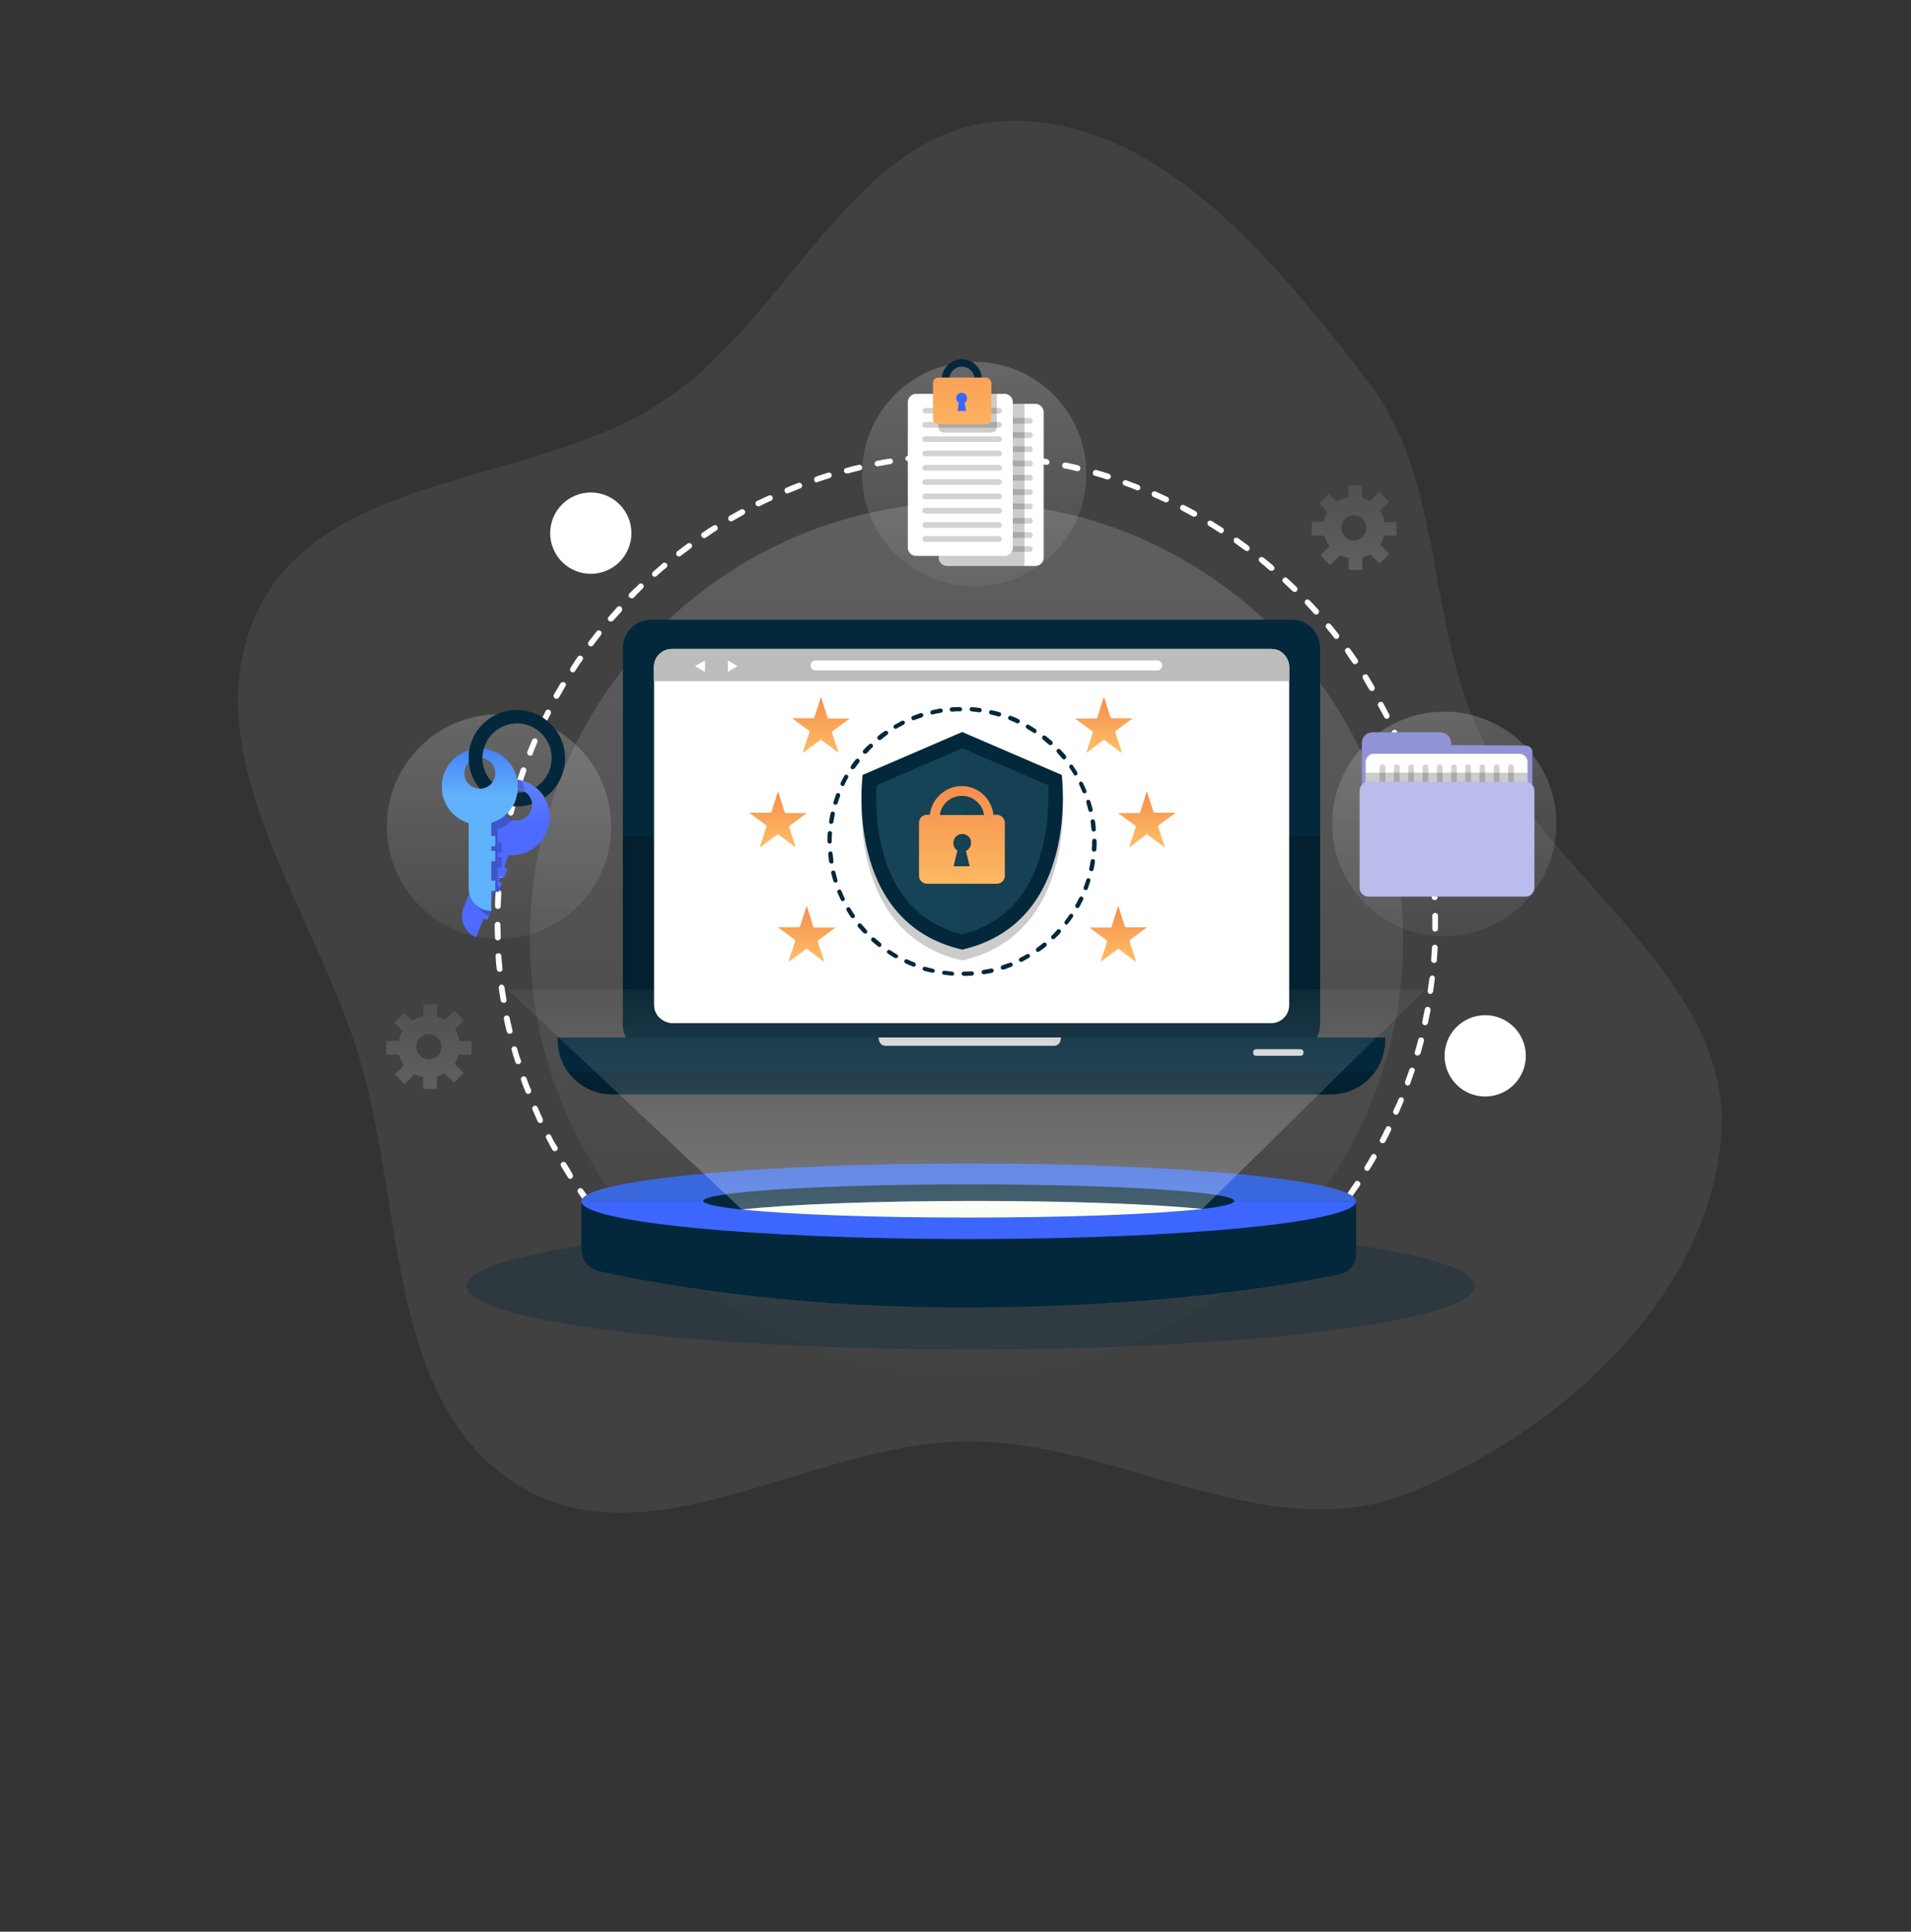 <svg width="282" height="285" viewBox="0 0 282 285" fill="none" xmlns="http://www.w3.org/2000/svg">
<rect x="0" y="0" width="282" height="285" fill="#333333" stroke="none"/>
<path opacity="0.1" fill-rule="evenodd" clip-rule="evenodd" d="M97.792 59.242C116.513 46.964 126.173 18.505 148.58 17.845C170.921 17.187 188.089 38.435 201.797 56.178C213.162 70.888 210.398 91.162 218.243 108.012C228.334 129.684 256.157 144.425 253.949 168.188C251.743 191.926 229.876 211.432 207.81 220.302C187.262 228.562 165.511 212.857 143.338 212.65C120.353 212.436 95.936 231.294 76.403 219.076C56.98 206.928 59.646 178.142 53.069 156.19C46.451 134.101 28.235 111.332 37.866 90.455C47.548 69.467 78.487 71.902 97.792 59.242Z" fill="#C4C4C4"/>
<g clip-path="url(#clip0)">
<path opacity="0.2" d="M142.621 203C178.202 203 207.047 174.14 207.047 138.539C207.047 102.938 178.202 74.078 142.621 74.078C107.04 74.078 78.195 102.938 78.195 138.539C78.195 174.14 107.04 203 142.621 203Z" fill="url(#paint0_linear)"/>
<path d="M185.896 82.907C186.36 83.287 186.867 83.709 187.331 84.132C187.416 84.216 187.5 84.216 187.627 84.216C187.753 84.216 187.88 84.174 187.965 84.089C188.133 83.92 188.091 83.667 187.922 83.498C187.458 83.076 186.951 82.653 186.445 82.273C186.276 82.146 185.98 82.146 185.854 82.315C185.685 82.484 185.727 82.738 185.896 82.907Z" fill="white"/>
<path d="M199.957 174.403C199.619 174.91 199.24 175.459 198.902 175.966C198.775 176.177 198.817 176.43 198.986 176.557C199.071 176.599 199.155 176.641 199.24 176.641C199.366 176.641 199.493 176.599 199.577 176.472C199.957 175.966 200.295 175.416 200.675 174.91C200.802 174.698 200.759 174.445 200.548 174.318C200.337 174.149 200.084 174.191 199.957 174.403Z" fill="white"/>
<path d="M193.917 90.552C194.001 90.637 194.128 90.679 194.212 90.679C194.297 90.679 194.423 90.637 194.508 90.552C194.677 90.383 194.677 90.13 194.55 89.961C194.128 89.496 193.706 89.032 193.241 88.567C193.072 88.398 192.819 88.398 192.65 88.567C192.481 88.736 192.481 88.99 192.65 89.159C193.072 89.623 193.537 90.088 193.917 90.552Z" fill="white"/>
<path d="M190.753 87.216C190.838 87.301 190.922 87.343 191.049 87.343C191.176 87.343 191.26 87.301 191.344 87.216C191.513 87.047 191.513 86.794 191.344 86.625C190.88 86.16 190.416 85.738 189.951 85.315C189.782 85.146 189.529 85.146 189.36 85.358C189.191 85.526 189.191 85.78 189.402 85.949C189.825 86.371 190.289 86.794 190.753 87.216Z" fill="white"/>
<path d="M194.342 181.71C193.919 182.175 193.497 182.64 193.075 183.104C192.906 183.273 192.906 183.527 193.117 183.696C193.202 183.78 193.286 183.822 193.413 183.822C193.539 183.822 193.624 183.78 193.708 183.696C194.13 183.231 194.553 182.766 194.975 182.259C195.144 182.091 195.101 181.837 194.933 181.668C194.764 181.499 194.51 181.541 194.342 181.71Z" fill="white"/>
<path d="M196.872 94.101C196.957 94.228 197.084 94.27 197.21 94.27C197.295 94.27 197.379 94.228 197.463 94.186C197.632 94.059 197.675 93.763 197.548 93.594C197.168 93.087 196.746 92.58 196.366 92.116C196.197 91.947 195.944 91.904 195.775 92.073C195.606 92.242 195.564 92.496 195.733 92.665C196.112 93.129 196.492 93.594 196.872 94.101Z" fill="white"/>
<path d="M199.616 97.819C199.701 97.945 199.827 97.988 199.954 97.988C200.038 97.988 200.123 97.945 200.207 97.903C200.418 97.776 200.461 97.523 200.334 97.312C199.996 96.805 199.616 96.256 199.236 95.749C199.11 95.58 198.856 95.495 198.645 95.664C198.476 95.791 198.392 96.044 198.561 96.256C198.899 96.805 199.236 97.312 199.616 97.819Z" fill="white"/>
<path d="M197.253 178.162C196.873 178.669 196.493 179.176 196.071 179.64C195.944 179.809 195.944 180.105 196.113 180.232C196.197 180.274 196.282 180.316 196.366 180.316C196.493 180.316 196.62 180.274 196.704 180.147C197.084 179.64 197.506 179.133 197.886 178.627C198.013 178.458 198.013 178.162 197.802 178.035C197.675 177.908 197.422 177.951 197.253 178.162Z" fill="white"/>
<path d="M174.373 75.303C174.922 75.599 175.471 75.895 176.019 76.19C176.104 76.233 176.146 76.233 176.231 76.233C176.399 76.233 176.526 76.148 176.61 76.021C176.737 75.81 176.653 75.557 176.442 75.43C175.893 75.134 175.302 74.796 174.753 74.543C174.542 74.416 174.288 74.501 174.204 74.712C174.077 74.965 174.162 75.219 174.373 75.303Z" fill="white"/>
<path d="M147.941 67.784C148.574 67.826 149.208 67.869 149.841 67.953H149.883C150.094 67.953 150.263 67.784 150.305 67.573C150.348 67.362 150.179 67.151 149.925 67.108C149.292 67.024 148.659 66.982 148.026 66.939C147.814 66.939 147.603 67.108 147.561 67.32C147.519 67.531 147.688 67.742 147.941 67.784Z" fill="white"/>
<path d="M157.06 69.094C157.693 69.221 158.284 69.347 158.917 69.516C158.96 69.516 159.002 69.516 159.002 69.516C159.213 69.516 159.382 69.39 159.424 69.178C159.466 68.967 159.34 68.714 159.129 68.672C158.495 68.503 157.904 68.376 157.271 68.249C157.06 68.207 156.807 68.334 156.764 68.587C156.68 68.798 156.807 69.052 157.06 69.094Z" fill="white"/>
<path d="M152.501 68.292C153.134 68.376 153.767 68.461 154.358 68.588C154.4 68.588 154.4 68.588 154.443 68.588C154.654 68.588 154.823 68.461 154.865 68.249C154.907 68.038 154.738 67.785 154.527 67.743C153.894 67.616 153.26 67.531 152.627 67.447C152.416 67.405 152.163 67.574 152.163 67.785C152.121 68.038 152.289 68.249 152.501 68.292Z" fill="white"/>
<path d="M165.928 71.629C166.519 71.84 167.11 72.051 167.701 72.305C167.744 72.305 167.786 72.347 167.87 72.347C168.039 72.347 168.208 72.262 168.25 72.093C168.335 71.882 168.208 71.629 167.997 71.544C167.406 71.333 166.815 71.079 166.224 70.868C166.013 70.784 165.759 70.91 165.675 71.122C165.59 71.291 165.717 71.544 165.928 71.629Z" fill="white"/>
<path d="M161.537 70.192C162.128 70.361 162.761 70.53 163.353 70.741C163.395 70.741 163.437 70.741 163.479 70.741C163.648 70.741 163.817 70.615 163.901 70.446C163.986 70.234 163.859 69.981 163.606 69.897C163.015 69.685 162.381 69.516 161.79 69.347C161.579 69.263 161.326 69.432 161.284 69.643C161.242 69.854 161.284 70.15 161.537 70.192Z" fill="white"/>
<path d="M178.382 77.585C178.93 77.923 179.437 78.261 179.986 78.599C180.07 78.641 180.155 78.683 180.197 78.683C180.324 78.683 180.45 78.599 180.535 78.472C180.661 78.261 180.619 78.007 180.408 77.88C179.859 77.543 179.353 77.205 178.804 76.867C178.593 76.74 178.339 76.824 178.213 76.993C178.128 77.205 178.17 77.458 178.382 77.585Z" fill="white"/>
<path d="M170.193 73.318C170.784 73.572 171.333 73.825 171.924 74.079C171.966 74.121 172.05 74.121 172.093 74.121C172.261 74.121 172.388 74.037 172.472 73.868C172.557 73.656 172.472 73.403 172.261 73.318C171.67 73.065 171.121 72.769 170.53 72.516C170.319 72.431 170.066 72.516 169.982 72.727C169.897 72.98 169.982 73.234 170.193 73.318Z" fill="white"/>
<path d="M202.066 101.746C202.151 101.873 202.278 101.958 202.446 101.958C202.531 101.958 202.573 101.958 202.658 101.915C202.869 101.789 202.911 101.535 202.826 101.324C202.489 100.775 202.193 100.226 201.855 99.677C201.729 99.465 201.475 99.423 201.264 99.55C201.053 99.677 201.011 99.93 201.138 100.141C201.433 100.648 201.729 101.197 202.066 101.746Z" fill="white"/>
<path d="M182.224 80.119C182.73 80.499 183.237 80.837 183.743 81.217C183.828 81.26 183.912 81.302 183.997 81.302C184.123 81.302 184.25 81.26 184.335 81.133C184.461 80.964 184.419 80.668 184.25 80.541C183.743 80.161 183.237 79.781 182.688 79.401C182.477 79.274 182.224 79.316 182.097 79.485C182.012 79.697 182.055 79.992 182.224 80.119Z" fill="white"/>
<path d="M208.525 157.548C208.314 157.463 208.061 157.59 207.976 157.801C207.765 158.393 207.554 158.984 207.343 159.576C207.258 159.787 207.385 160.04 207.596 160.125C207.638 160.125 207.681 160.167 207.723 160.167C207.892 160.167 208.061 160.04 208.103 159.871C208.314 159.28 208.525 158.646 208.736 158.055C208.863 157.886 208.736 157.632 208.525 157.548Z" fill="white"/>
<path d="M209.287 153.408C209.118 154 208.949 154.633 208.78 155.225C208.696 155.436 208.864 155.689 209.076 155.732C209.118 155.732 209.16 155.732 209.202 155.732C209.371 155.732 209.54 155.605 209.624 155.436C209.793 154.845 209.962 154.211 210.131 153.577C210.173 153.366 210.047 153.113 209.835 153.071C209.54 153.028 209.329 153.155 209.287 153.408Z" fill="white"/>
<path d="M211.142 130.513C211.184 131.147 211.227 131.78 211.269 132.414C211.269 132.625 211.48 132.794 211.691 132.794C211.691 132.794 211.691 132.794 211.733 132.794C211.987 132.794 212.155 132.583 212.113 132.329C212.071 131.696 212.029 131.062 211.987 130.429C211.987 130.217 211.775 130.006 211.522 130.048C211.311 130.091 211.1 130.26 211.142 130.513Z" fill="white"/>
<path d="M210.255 148.888C210.128 149.522 210.002 150.113 209.875 150.747C209.833 150.958 209.96 151.212 210.213 151.254C210.255 151.254 210.255 151.254 210.297 151.254C210.508 151.254 210.677 151.127 210.72 150.916C210.846 150.282 210.973 149.649 211.1 149.057C211.142 148.846 210.973 148.593 210.762 148.55C210.508 148.508 210.297 148.677 210.255 148.888Z" fill="white"/>
<path d="M211.778 134.695C211.524 134.695 211.355 134.907 211.355 135.118C211.355 135.54 211.355 135.963 211.355 136.385C211.355 136.596 211.355 136.807 211.355 137.019C211.355 137.272 211.524 137.441 211.778 137.441C211.989 137.441 212.2 137.272 212.2 137.019C212.2 136.807 212.2 136.596 212.2 136.385C212.2 135.963 212.2 135.54 212.2 135.118C212.2 134.864 212.031 134.695 211.778 134.695Z" fill="white"/>
<path d="M92.764 184.793C92.849 184.793 92.975 184.751 93.06 184.667C93.229 184.498 93.229 184.244 93.06 184.075C92.638 183.611 92.173 183.146 91.751 182.681C91.582 182.512 91.329 182.512 91.16 182.639C90.991 182.808 90.991 183.062 91.118 183.231C91.54 183.695 92.004 184.16 92.426 184.625C92.553 184.751 92.638 184.793 92.764 184.793Z" fill="white"/>
<path d="M210.932 144.327C210.847 144.96 210.763 145.594 210.678 146.185C210.636 146.397 210.805 146.65 211.016 146.65H211.058C211.269 146.65 211.438 146.481 211.481 146.27C211.565 145.636 211.649 145.003 211.734 144.369C211.776 144.158 211.607 143.947 211.354 143.904C211.185 143.947 210.974 144.116 210.932 144.327Z" fill="white"/>
<path d="M211.606 142.087C211.817 142.087 212.028 141.918 212.028 141.707C212.07 141.073 212.112 140.44 212.155 139.806C212.155 139.553 211.986 139.384 211.732 139.384C211.479 139.384 211.31 139.553 211.31 139.806C211.268 140.44 211.226 141.073 211.184 141.707C211.184 141.834 211.352 142.045 211.606 142.087Z" fill="white"/>
<path d="M204.513 166.377C204.26 166.926 203.964 167.517 203.669 168.067C203.542 168.278 203.627 168.531 203.838 168.616C203.88 168.658 203.964 168.658 204.049 168.658C204.218 168.658 204.344 168.574 204.429 168.447C204.724 167.898 205.02 167.306 205.273 166.757C205.358 166.546 205.273 166.292 205.062 166.208C204.851 166.081 204.64 166.166 204.513 166.377Z" fill="white"/>
<path d="M202.364 170.474C202.069 171.023 201.731 171.572 201.393 172.121C201.266 172.332 201.351 172.586 201.52 172.712C201.604 172.755 201.646 172.755 201.731 172.755C201.857 172.755 202.026 172.67 202.111 172.543C202.449 171.994 202.786 171.445 203.082 170.896C203.208 170.685 203.124 170.431 202.913 170.305C202.744 170.178 202.491 170.262 202.364 170.474Z" fill="white"/>
<path d="M205.995 109.604C206.037 109.731 206.121 109.9 206.163 110.027C206.248 110.196 206.374 110.28 206.543 110.28C206.586 110.28 206.67 110.28 206.712 110.238C206.923 110.153 207.05 109.9 206.923 109.689C206.881 109.562 206.797 109.393 206.754 109.266C206.586 108.802 206.374 108.379 206.163 107.914C206.079 107.703 205.826 107.619 205.615 107.703C205.403 107.788 205.319 108.041 205.403 108.252C205.615 108.717 205.783 109.139 205.995 109.604Z" fill="white"/>
<path d="M206.374 162.153C206.248 162.491 206.121 162.829 205.952 163.124C205.825 163.378 205.741 163.631 205.614 163.885C205.53 164.096 205.614 164.349 205.825 164.434C205.868 164.476 205.952 164.476 205.994 164.476C206.163 164.476 206.332 164.391 206.374 164.223C206.501 163.969 206.585 163.716 206.712 163.462C206.839 163.124 207.008 162.786 207.134 162.448C207.219 162.237 207.134 161.984 206.881 161.899C206.712 161.857 206.501 161.941 206.374 162.153Z" fill="white"/>
<path d="M204.263 105.802C204.347 105.971 204.474 106.055 204.642 106.055C204.685 106.055 204.769 106.055 204.811 106.013C205.022 105.929 205.107 105.675 205.022 105.464C204.727 104.915 204.431 104.324 204.136 103.774C204.009 103.563 203.756 103.479 203.545 103.605C203.334 103.732 203.249 103.986 203.376 104.197C203.671 104.661 203.967 105.253 204.263 105.802Z" fill="white"/>
<path d="M209.75 121.389C209.877 121.981 210.004 122.614 210.13 123.248C210.172 123.459 210.341 123.586 210.552 123.586C210.595 123.586 210.595 123.586 210.637 123.586C210.848 123.544 211.017 123.332 210.975 123.079C210.848 122.445 210.721 121.812 210.595 121.22C210.552 121.009 210.299 120.84 210.088 120.882C209.835 120.925 209.708 121.178 209.75 121.389Z" fill="white"/>
<path d="M210.596 125.909C210.681 126.542 210.765 127.176 210.85 127.767C210.892 127.979 211.061 128.147 211.272 128.147H211.314C211.525 128.105 211.694 127.894 211.694 127.683C211.61 127.049 211.525 126.416 211.441 125.782C211.398 125.571 211.187 125.402 210.976 125.444C210.723 125.486 210.554 125.697 210.596 125.909Z" fill="white"/>
<path d="M207.764 114.334C207.807 114.503 207.976 114.63 208.144 114.63C208.187 114.63 208.229 114.63 208.271 114.588C208.482 114.503 208.609 114.292 208.524 114.039C208.313 113.447 208.102 112.814 207.891 112.222C207.807 112.011 207.553 111.884 207.342 111.969C207.131 112.053 207.005 112.307 207.089 112.518C207.384 113.152 207.596 113.743 207.764 114.334Z" fill="white"/>
<path d="M208.612 116.912C208.78 117.503 208.949 118.137 209.118 118.728C209.16 118.897 209.329 119.024 209.54 119.024C209.583 119.024 209.625 119.024 209.667 119.024C209.878 118.982 210.047 118.728 209.963 118.517C209.794 117.883 209.625 117.292 209.456 116.658C209.372 116.447 209.16 116.32 208.949 116.363C208.654 116.447 208.527 116.701 208.612 116.912Z" fill="white"/>
<path d="M120.501 71.164C120.543 71.164 120.585 71.164 120.628 71.122C121.219 70.911 121.81 70.742 122.443 70.53C122.654 70.446 122.781 70.235 122.739 70.023C122.654 69.812 122.443 69.686 122.232 69.728C121.641 69.897 121.008 70.108 120.416 70.319C120.205 70.404 120.079 70.615 120.163 70.868C120.163 71.08 120.332 71.164 120.501 71.164Z" fill="white"/>
<path d="M79.251 109.603L79.293 109.519C79.378 109.308 79.293 109.054 79.082 108.97C78.871 108.885 78.618 108.97 78.533 109.181L78.491 109.266C78.28 109.815 78.027 110.364 77.816 110.913C77.731 111.124 77.858 111.378 78.069 111.462C78.111 111.462 78.153 111.504 78.238 111.504C78.407 111.504 78.575 111.42 78.618 111.251C78.787 110.702 79.04 110.11 79.251 109.603Z" fill="white"/>
<path d="M77.692 159.069C77.607 158.858 77.354 158.731 77.143 158.816C76.932 158.9 76.805 159.153 76.89 159.365C77.101 159.956 77.312 160.547 77.565 161.139C77.65 161.308 77.776 161.392 77.945 161.392C77.987 161.392 78.03 161.392 78.114 161.35C78.325 161.266 78.452 161.012 78.367 160.801C78.114 160.252 77.903 159.66 77.692 159.069Z" fill="white"/>
<path d="M79.335 163.377C79.251 163.166 78.998 163.082 78.786 163.166C78.575 163.251 78.491 163.504 78.575 163.715C78.829 164.307 79.082 164.898 79.335 165.447C79.42 165.616 79.546 165.701 79.715 165.701C79.757 165.701 79.842 165.701 79.884 165.658C80.095 165.574 80.18 165.321 80.095 165.109C79.842 164.56 79.589 163.969 79.335 163.377Z" fill="white"/>
<path d="M76.299 154.676C76.256 154.465 76.003 154.338 75.792 154.38C75.581 154.422 75.454 154.676 75.496 154.887C75.665 155.478 75.834 156.112 76.045 156.703C76.087 156.872 76.256 156.999 76.467 156.999C76.51 156.999 76.552 156.999 76.594 156.999C76.805 156.915 76.932 156.703 76.89 156.492C76.636 155.901 76.467 155.267 76.299 154.676Z" fill="white"/>
<path d="M73.468 138.751C73.722 138.751 73.891 138.539 73.891 138.328C73.891 137.695 73.848 137.061 73.848 136.427C73.848 136.174 73.679 136.005 73.426 136.005C73.173 136.005 73.004 136.174 73.004 136.427C73.004 137.061 73.004 137.695 73.046 138.328C73.046 138.582 73.215 138.751 73.468 138.751Z" fill="white"/>
<path d="M81.066 104.746C80.855 104.661 80.602 104.704 80.517 104.915C80.222 105.464 79.969 106.055 79.673 106.647C79.588 106.858 79.673 107.111 79.884 107.196C79.926 107.238 80.011 107.238 80.053 107.238C80.222 107.238 80.349 107.154 80.433 106.985C80.686 106.436 80.982 105.844 81.277 105.295C81.362 105.084 81.277 104.83 81.066 104.746Z" fill="white"/>
<path d="M73.765 143.397C73.976 143.354 74.187 143.185 74.145 142.932C74.103 142.298 74.018 141.665 73.976 141.031C73.976 140.778 73.765 140.609 73.511 140.651C73.258 140.651 73.089 140.862 73.132 141.116C73.174 141.749 73.216 142.383 73.3 143.017C73.343 143.228 73.511 143.397 73.765 143.397Z" fill="white"/>
<path d="M74.734 147.495C74.649 146.861 74.523 146.27 74.438 145.636C74.396 145.425 74.185 145.256 73.974 145.256C73.763 145.298 73.594 145.509 73.594 145.721C73.678 146.354 73.763 146.988 73.889 147.621C73.931 147.833 74.1 147.959 74.311 147.959C74.354 147.959 74.354 147.959 74.396 147.959C74.607 147.959 74.776 147.748 74.734 147.495Z" fill="white"/>
<path d="M75.621 152.015C75.494 151.423 75.325 150.79 75.198 150.156C75.156 149.945 74.945 149.776 74.692 149.818C74.481 149.86 74.312 150.071 74.354 150.325C74.481 150.959 74.608 151.592 74.776 152.184C74.819 152.395 74.987 152.522 75.198 152.522C75.241 152.522 75.283 152.522 75.283 152.522C75.536 152.479 75.705 152.268 75.621 152.015Z" fill="white"/>
<path d="M88.624 93.088C88.455 92.961 88.16 92.961 88.033 93.172C87.653 93.679 87.231 94.186 86.851 94.693C86.724 94.862 86.767 95.157 86.935 95.284C87.02 95.326 87.104 95.368 87.189 95.368C87.315 95.368 87.442 95.326 87.526 95.2C87.906 94.693 88.286 94.186 88.666 93.721C88.835 93.468 88.793 93.214 88.624 93.088Z" fill="white"/>
<path d="M88.792 179.176C88.665 179.007 88.37 178.965 88.201 179.091C88.032 179.218 87.99 179.514 88.117 179.683C88.497 180.19 88.919 180.696 89.341 181.161C89.425 181.246 89.552 181.33 89.679 181.33C89.763 181.33 89.89 181.288 89.932 181.246C90.101 181.077 90.143 180.823 89.974 180.654C89.552 180.147 89.172 179.683 88.792 179.176Z" fill="white"/>
<path d="M91.664 89.539C91.496 89.37 91.242 89.412 91.073 89.581C90.651 90.046 90.229 90.553 89.807 91.018C89.638 91.187 89.68 91.44 89.849 91.609C89.933 91.694 90.018 91.694 90.144 91.694C90.271 91.694 90.398 91.651 90.482 91.567C90.904 91.102 91.327 90.638 91.749 90.173C91.833 89.962 91.833 89.708 91.664 89.539Z" fill="white"/>
<path d="M86.008 175.501C85.881 175.29 85.628 175.247 85.417 175.374C85.206 175.501 85.163 175.754 85.29 175.965C85.67 176.472 86.008 177.021 86.388 177.528C86.472 177.655 86.599 177.697 86.725 177.697C86.81 177.697 86.894 177.655 86.979 177.613C87.148 177.486 87.19 177.19 87.063 177.021C86.768 176.515 86.388 176.008 86.008 175.501Z" fill="white"/>
<path d="M83.516 171.614C83.389 171.403 83.136 171.361 82.924 171.487C82.713 171.614 82.671 171.867 82.798 172.079C83.136 172.628 83.473 173.177 83.811 173.726C83.895 173.853 84.022 173.937 84.149 173.937C84.233 173.937 84.318 173.895 84.36 173.853C84.571 173.726 84.613 173.473 84.487 173.261C84.191 172.67 83.853 172.121 83.516 171.614Z" fill="white"/>
<path d="M83.305 100.691C83.094 100.564 82.841 100.649 82.714 100.818C82.376 101.367 82.081 101.916 81.743 102.465C81.616 102.676 81.701 102.93 81.912 103.056C81.996 103.099 82.039 103.099 82.123 103.099C82.292 103.099 82.419 103.014 82.503 102.887C82.799 102.338 83.136 101.789 83.432 101.24C83.601 101.071 83.516 100.818 83.305 100.691Z" fill="white"/>
<path d="M81.32 167.56C81.194 167.348 80.94 167.264 80.771 167.391C80.56 167.517 80.476 167.771 80.603 167.94C80.898 168.489 81.194 169.08 81.489 169.629C81.573 169.756 81.7 169.841 81.869 169.841C81.954 169.841 81.996 169.841 82.08 169.798C82.291 169.672 82.376 169.418 82.249 169.207C81.869 168.7 81.573 168.109 81.32 167.56Z" fill="white"/>
<path d="M85.839 96.805C85.628 96.678 85.374 96.72 85.248 96.931C84.868 97.438 84.53 97.987 84.192 98.537C84.066 98.748 84.108 99.001 84.319 99.128C84.403 99.17 84.488 99.213 84.53 99.213C84.657 99.213 84.783 99.128 84.868 99.001C85.206 98.494 85.543 97.945 85.923 97.438C86.092 97.185 86.05 96.931 85.839 96.805Z" fill="white"/>
<path d="M129.491 68.798C129.533 68.798 129.533 68.798 129.576 68.798C130.209 68.672 130.8 68.587 131.433 68.46C131.644 68.418 131.813 68.207 131.771 67.996C131.729 67.785 131.518 67.616 131.307 67.658C130.673 67.742 130.04 67.869 129.407 67.996C129.196 68.038 129.027 68.249 129.069 68.503C129.111 68.672 129.28 68.798 129.491 68.798Z" fill="white"/>
<path d="M103.908 79.401C103.993 79.401 104.077 79.358 104.162 79.316C104.668 78.978 105.217 78.598 105.724 78.26C105.935 78.133 105.977 77.88 105.85 77.669C105.724 77.457 105.47 77.415 105.259 77.542C104.71 77.88 104.204 78.218 103.655 78.598C103.444 78.725 103.402 78.978 103.528 79.189C103.655 79.316 103.782 79.401 103.908 79.401Z" fill="white"/>
<path d="M124.976 69.854C125.018 69.854 125.06 69.854 125.102 69.854C125.693 69.685 126.327 69.558 126.918 69.389C127.129 69.347 127.298 69.094 127.213 68.882C127.171 68.671 126.918 68.502 126.707 68.587C126.073 68.713 125.482 68.882 124.849 69.051C124.638 69.094 124.469 69.347 124.553 69.558C124.596 69.727 124.765 69.854 124.976 69.854Z" fill="white"/>
<path d="M111.931 74.712C111.973 74.712 112.058 74.712 112.1 74.669C112.649 74.374 113.24 74.12 113.789 73.867C114 73.782 114.084 73.529 114 73.318C113.915 73.107 113.662 73.022 113.451 73.107C112.86 73.36 112.311 73.656 111.72 73.909C111.509 73.994 111.424 74.247 111.509 74.458C111.636 74.627 111.804 74.712 111.931 74.712Z" fill="white"/>
<path d="M73.469 134.104C73.722 134.104 73.891 133.935 73.891 133.682C73.933 133.048 73.933 132.415 73.976 131.781C73.976 131.528 73.807 131.359 73.596 131.316C73.342 131.316 73.174 131.485 73.131 131.697C73.089 132.33 73.047 132.964 73.047 133.597C73.047 133.935 73.216 134.104 73.469 134.104Z" fill="white"/>
<path d="M116.15 72.811C116.192 72.811 116.277 72.811 116.319 72.769C116.91 72.515 117.501 72.304 118.092 72.051C118.303 71.966 118.43 71.713 118.345 71.502C118.261 71.29 118.008 71.164 117.797 71.248C117.205 71.459 116.614 71.713 116.023 71.966C115.812 72.051 115.686 72.304 115.812 72.515C115.854 72.727 116.023 72.811 116.15 72.811Z" fill="white"/>
<path d="M138.695 67.658C139.328 67.616 139.962 67.616 140.595 67.573C140.848 67.573 141.017 67.362 141.017 67.151C141.017 66.897 140.806 66.728 140.595 66.728C139.962 66.728 139.328 66.771 138.695 66.813C138.442 66.813 138.273 67.024 138.315 67.278C138.273 67.489 138.442 67.658 138.695 67.658Z" fill="white"/>
<path d="M134.05 68.08H134.093C134.726 67.996 135.359 67.953 135.95 67.869C136.161 67.827 136.372 67.658 136.33 67.404C136.288 67.193 136.119 66.982 135.866 67.024C135.232 67.066 134.599 67.151 133.966 67.235C133.755 67.277 133.586 67.489 133.586 67.7C133.67 67.911 133.839 68.08 134.05 68.08Z" fill="white"/>
<path d="M143.34 67.573C143.973 67.573 144.607 67.573 145.24 67.616C145.451 67.616 145.662 67.447 145.662 67.193C145.662 66.94 145.493 66.771 145.24 66.771C144.607 66.728 143.973 66.728 143.34 66.728C143.087 66.728 142.918 66.897 142.918 67.151C142.918 67.362 143.087 67.573 143.34 67.573Z" fill="white"/>
<path d="M107.878 76.909C107.962 76.909 108.004 76.909 108.089 76.866C108.638 76.571 109.187 76.233 109.735 75.937C109.946 75.81 110.031 75.557 109.904 75.346C109.778 75.135 109.524 75.05 109.313 75.177C108.764 75.472 108.216 75.81 107.667 76.106C107.456 76.233 107.413 76.486 107.498 76.697C107.582 76.824 107.709 76.909 107.878 76.909Z" fill="white"/>
<path d="M75.284 120.333C75.326 120.333 75.368 120.333 75.368 120.333C75.537 120.333 75.749 120.207 75.791 119.995C75.96 119.404 76.086 118.77 76.255 118.179C76.297 117.968 76.171 117.714 75.96 117.672C75.749 117.63 75.495 117.757 75.453 117.968C75.284 118.559 75.115 119.193 74.989 119.826C74.946 120.038 75.073 120.291 75.284 120.333Z" fill="white"/>
<path d="M100.193 82.104C100.277 82.104 100.362 82.062 100.446 82.02C100.953 81.64 101.459 81.26 101.966 80.879C102.135 80.753 102.177 80.457 102.05 80.288C101.924 80.119 101.628 80.077 101.459 80.204C100.953 80.584 100.446 80.964 99.939 81.344C99.77 81.471 99.728 81.766 99.855 81.936C99.939 82.062 100.066 82.104 100.193 82.104Z" fill="white"/>
<path d="M73.763 129.5H73.805C74.016 129.5 74.185 129.331 74.227 129.12C74.312 128.486 74.354 127.853 74.438 127.261C74.481 127.05 74.312 126.839 74.058 126.797C73.847 126.754 73.636 126.923 73.594 127.177C73.51 127.81 73.425 128.444 73.383 129.078C73.383 129.247 73.552 129.458 73.763 129.5Z" fill="white"/>
<path d="M74.356 124.895C74.398 124.895 74.398 124.895 74.44 124.895C74.651 124.895 74.82 124.768 74.863 124.557C74.989 123.923 75.074 123.332 75.2 122.698C75.243 122.487 75.116 122.234 74.863 122.192C74.651 122.149 74.398 122.276 74.356 122.53C74.229 123.163 74.103 123.797 74.018 124.388C73.976 124.642 74.145 124.853 74.356 124.895Z" fill="white"/>
<path d="M96.605 85.104C96.689 85.104 96.816 85.061 96.9 84.977C97.365 84.555 97.829 84.132 98.335 83.752C98.504 83.583 98.547 83.329 98.378 83.16C98.209 82.992 97.956 82.949 97.787 83.118C97.322 83.541 96.816 83.963 96.351 84.386C96.182 84.555 96.182 84.808 96.309 84.977C96.394 85.061 96.478 85.104 96.605 85.104Z" fill="white"/>
<path d="M76.51 115.855C76.552 115.855 76.595 115.855 76.637 115.855C76.806 115.855 76.975 115.729 77.059 115.56C77.228 114.968 77.439 114.377 77.65 113.786C77.735 113.574 77.608 113.321 77.397 113.236C77.186 113.152 76.932 113.279 76.848 113.49C76.637 114.081 76.426 114.715 76.257 115.306C76.172 115.56 76.299 115.771 76.51 115.855Z" fill="white"/>
<path d="M93.268 88.272C93.395 88.272 93.479 88.23 93.564 88.145C93.691 87.976 93.859 87.849 93.986 87.68C94.282 87.385 94.577 87.089 94.873 86.793C95.041 86.624 95.041 86.371 94.873 86.202C94.704 86.033 94.451 86.033 94.282 86.202C93.986 86.498 93.691 86.793 93.353 87.089C93.184 87.258 93.057 87.385 92.888 87.554C92.719 87.723 92.719 87.976 92.888 88.145C93.057 88.272 93.142 88.272 93.268 88.272Z" fill="white"/>
<path opacity="0.2" d="M213.128 138.116C222.268 138.116 229.678 130.703 229.678 121.558C229.678 112.413 222.268 104.999 213.128 104.999C203.988 104.999 196.578 112.413 196.578 121.558C196.578 130.703 203.988 138.116 213.128 138.116Z" fill="url(#paint1_linear)"/>
<path d="M226.131 110.955V121.388H200.969V109.603C200.969 108.716 201.686 108.04 202.531 108.04H212.537C213.423 108.04 214.141 108.758 214.141 109.645V109.941L225.033 109.983C225.667 110.025 226.131 110.321 226.131 110.955Z" fill="#9094D6"/>
<path d="M225.415 112.433V125.486C225.415 126.162 224.866 126.711 224.191 126.711H202.744C202.068 126.711 201.52 126.162 201.52 125.486V112.433C201.52 111.757 202.068 111.208 202.744 111.208H224.191C224.866 111.208 225.415 111.757 225.415 112.433Z" fill="white"/>
<path d="M204.012 124.514C203.759 124.514 203.59 124.345 203.59 124.091V113.193C203.59 112.982 203.801 112.771 204.012 112.771C204.265 112.771 204.434 112.939 204.434 113.193V124.091C204.476 124.345 204.265 124.514 204.012 124.514Z" fill="#D3D3D3"/>
<path d="M206.121 124.514C205.868 124.514 205.699 124.345 205.699 124.091V113.193C205.699 112.982 205.91 112.771 206.121 112.771C206.375 112.771 206.544 112.939 206.544 113.193V124.091C206.586 124.345 206.375 124.514 206.121 124.514Z" fill="#D3D3D3"/>
<path d="M208.235 124.514C207.981 124.514 207.812 124.345 207.812 124.091V113.193C207.812 112.982 208.024 112.771 208.235 112.771C208.488 112.771 208.657 112.939 208.657 113.193V124.091C208.657 124.345 208.488 124.514 208.235 124.514Z" fill="#D3D3D3"/>
<path d="M210.344 124.514C210.091 124.514 209.922 124.345 209.922 124.091V113.193C209.922 112.982 210.133 112.771 210.344 112.771C210.597 112.771 210.766 112.939 210.766 113.193V124.091C210.766 124.345 210.597 124.514 210.344 124.514Z" fill="#D3D3D3"/>
<path d="M212.457 124.514C212.204 124.514 212.035 124.345 212.035 124.091V113.193C212.035 112.982 212.246 112.771 212.457 112.771C212.711 112.771 212.88 112.939 212.88 113.193V124.091C212.88 124.345 212.668 124.514 212.457 124.514Z" fill="#D3D3D3"/>
<path d="M214.567 124.514C214.313 124.514 214.145 124.345 214.145 124.091V113.193C214.145 112.982 214.356 112.771 214.567 112.771C214.82 112.771 214.989 112.939 214.989 113.193V124.091C214.989 124.345 214.778 124.514 214.567 124.514Z" fill="#D3D3D3"/>
<path d="M216.637 124.514C216.384 124.514 216.215 124.345 216.215 124.091V113.193C216.215 112.982 216.426 112.771 216.637 112.771C216.89 112.771 217.059 112.939 217.059 113.193V124.091C217.101 124.345 216.89 124.514 216.637 124.514Z" fill="#D3D3D3"/>
<path d="M218.746 124.514C218.493 124.514 218.324 124.345 218.324 124.091V113.193C218.324 112.982 218.535 112.771 218.746 112.771C219 112.771 219.169 112.939 219.169 113.193V124.091C219.211 124.345 219 124.514 218.746 124.514Z" fill="#D3D3D3"/>
<path d="M220.856 124.514C220.602 124.514 220.434 124.345 220.434 124.091V113.193C220.434 112.982 220.645 112.771 220.856 112.771C221.109 112.771 221.278 112.939 221.278 113.193V124.091C221.32 124.345 221.109 124.514 220.856 124.514Z" fill="#D3D3D3"/>
<path d="M222.969 124.514C222.716 124.514 222.547 124.345 222.547 124.091V113.193C222.547 112.982 222.758 112.771 222.969 112.771C223.222 112.771 223.391 112.939 223.391 113.193V124.091C223.391 124.345 223.222 124.514 222.969 124.514Z" fill="#D3D3D3"/>
<path opacity="0.2" d="M225.415 113.996V125.444C225.415 126.119 224.866 126.669 224.191 126.669H202.744C202.068 126.669 201.52 126.119 201.52 125.444V113.996H225.415Z" fill="black"/>
<path d="M225.12 132.287H201.942C201.224 132.287 200.633 131.695 200.633 130.977V116.657C200.633 115.939 201.224 115.348 201.942 115.348H225.12C225.837 115.348 226.428 115.939 226.428 116.657V130.977C226.428 131.695 225.837 132.287 225.12 132.287Z" fill="#BABCEB"/>
<path opacity="0.2" d="M143.761 86.497C152.901 86.497 160.31 79.084 160.31 69.939C160.31 60.794 152.901 53.38 143.761 53.38C134.62 53.38 127.211 60.794 127.211 69.939C127.211 79.084 134.62 86.497 143.761 86.497Z" fill="url(#paint2_linear)"/>
<path d="M152.793 83.499H139.748C139.072 83.499 138.523 82.95 138.523 82.274V60.815C138.523 60.139 139.072 59.59 139.748 59.59H152.793C153.469 59.59 154.018 60.139 154.018 60.815V82.274C154.018 82.95 153.469 83.499 152.793 83.499Z" fill="white"/>
<path d="M140.676 62.083C140.676 61.829 140.845 61.66 141.098 61.66H151.99C152.201 61.66 152.413 61.871 152.413 62.083C152.413 62.336 152.244 62.505 151.99 62.505H141.098C140.845 62.505 140.676 62.294 140.676 62.083Z" fill="#D3D3D3"/>
<path d="M140.676 64.195C140.676 63.941 140.845 63.773 141.098 63.773H151.99C152.201 63.773 152.413 63.984 152.413 64.195C152.413 64.448 152.244 64.617 151.99 64.617H141.098C140.845 64.617 140.676 64.406 140.676 64.195Z" fill="#D3D3D3"/>
<path d="M140.676 66.264C140.676 66.011 140.845 65.842 141.098 65.842H151.99C152.201 65.842 152.413 66.053 152.413 66.264C152.413 66.518 152.244 66.687 151.99 66.687H141.098C140.845 66.729 140.676 66.518 140.676 66.264Z" fill="#D3D3D3"/>
<path d="M140.676 68.376C140.676 68.123 140.845 67.954 141.098 67.954H151.99C152.201 67.954 152.413 68.165 152.413 68.376C152.413 68.63 152.244 68.799 151.99 68.799H141.098C140.845 68.841 140.676 68.63 140.676 68.376Z" fill="#D3D3D3"/>
<path d="M140.676 70.489C140.676 70.235 140.845 70.066 141.098 70.066H151.99C152.201 70.066 152.413 70.278 152.413 70.489C152.413 70.742 152.244 70.911 151.99 70.911H141.098C140.845 70.954 140.676 70.742 140.676 70.489Z" fill="#D3D3D3"/>
<path d="M140.676 72.601C140.676 72.348 140.845 72.179 141.098 72.179H151.99C152.201 72.179 152.413 72.39 152.413 72.601C152.413 72.855 152.244 73.023 151.99 73.023H141.098C140.845 73.023 140.676 72.855 140.676 72.601Z" fill="#D3D3D3"/>
<path d="M140.676 74.713C140.676 74.459 140.845 74.29 141.098 74.29H151.99C152.201 74.29 152.413 74.501 152.413 74.713C152.413 74.966 152.244 75.135 151.99 75.135H141.098C140.845 75.135 140.676 74.966 140.676 74.713Z" fill="#D3D3D3"/>
<path d="M140.676 76.825C140.676 76.571 140.845 76.402 141.098 76.402H151.99C152.201 76.402 152.413 76.614 152.413 76.825C152.413 77.078 152.244 77.247 151.99 77.247H141.098C140.845 77.247 140.676 77.036 140.676 76.825Z" fill="#D3D3D3"/>
<path d="M140.676 78.937C140.676 78.684 140.845 78.515 141.098 78.515H151.99C152.201 78.515 152.413 78.726 152.413 78.937C152.413 79.191 152.244 79.359 151.99 79.359H141.098C140.845 79.359 140.676 79.148 140.676 78.937Z" fill="#D3D3D3"/>
<path d="M140.676 81.006C140.676 80.753 140.845 80.584 141.098 80.584H151.99C152.201 80.584 152.413 80.795 152.413 81.006C152.413 81.26 152.244 81.429 151.99 81.429H141.098C140.845 81.471 140.676 81.26 140.676 81.006Z" fill="#D3D3D3"/>
<path opacity="0.2" d="M151.189 83.499H139.748C139.072 83.499 138.523 82.95 138.523 82.274V60.815C138.523 60.139 139.072 59.59 139.748 59.59H151.189V83.499Z" fill="black"/>
<path d="M149.459 59.336V80.795C149.459 81.471 148.91 82.02 148.235 82.02H135.189C134.514 82.02 133.965 81.471 133.965 80.795V59.336C133.965 58.66 134.514 58.111 135.189 58.111H148.235C148.91 58.111 149.459 58.66 149.459 59.336Z" fill="white"/>
<path d="M136.117 60.604C136.117 60.351 136.286 60.182 136.539 60.182H147.432C147.643 60.182 147.854 60.393 147.854 60.604C147.854 60.858 147.685 61.026 147.432 61.026H136.539C136.328 61.026 136.117 60.815 136.117 60.604Z" fill="#D3D3D3"/>
<path d="M136.117 62.674C136.117 62.421 136.286 62.252 136.539 62.252H147.432C147.643 62.252 147.854 62.463 147.854 62.674C147.854 62.928 147.685 63.097 147.432 63.097H136.539C136.328 63.139 136.117 62.928 136.117 62.674Z" fill="#D3D3D3"/>
<path d="M136.117 64.786C136.117 64.532 136.286 64.363 136.539 64.363H147.432C147.643 64.363 147.854 64.575 147.854 64.786C147.854 65.039 147.685 65.208 147.432 65.208H136.539C136.328 65.25 136.117 65.039 136.117 64.786Z" fill="#D3D3D3"/>
<path d="M136.117 66.898C136.117 66.645 136.286 66.476 136.539 66.476H147.432C147.643 66.476 147.854 66.687 147.854 66.898C147.854 67.151 147.685 67.32 147.432 67.32H136.539C136.328 67.363 136.117 67.151 136.117 66.898Z" fill="#D3D3D3"/>
<path d="M136.117 69.01C136.117 68.757 136.286 68.588 136.539 68.588H147.432C147.643 68.588 147.854 68.799 147.854 69.01C147.854 69.264 147.685 69.433 147.432 69.433H136.539C136.328 69.475 136.117 69.264 136.117 69.01Z" fill="#D3D3D3"/>
<path d="M136.117 71.123C136.117 70.869 136.286 70.7 136.539 70.7H147.432C147.643 70.7 147.854 70.911 147.854 71.123C147.854 71.376 147.685 71.545 147.432 71.545H136.539C136.328 71.545 136.117 71.376 136.117 71.123Z" fill="#D3D3D3"/>
<path d="M136.117 73.234C136.117 72.981 136.286 72.811 136.539 72.811H147.432C147.643 72.811 147.854 73.023 147.854 73.234C147.854 73.487 147.685 73.656 147.432 73.656H136.539C136.328 73.656 136.117 73.487 136.117 73.234Z" fill="#D3D3D3"/>
<path d="M136.117 75.346C136.117 75.093 136.286 74.924 136.539 74.924H147.432C147.643 74.924 147.854 75.135 147.854 75.346C147.854 75.6 147.685 75.769 147.432 75.769H136.539C136.328 75.769 136.117 75.558 136.117 75.346Z" fill="#D3D3D3"/>
<path d="M136.117 77.459C136.117 77.205 136.286 77.036 136.539 77.036H147.432C147.643 77.036 147.854 77.247 147.854 77.459C147.854 77.712 147.685 77.881 147.432 77.881H136.539C136.328 77.881 136.117 77.67 136.117 77.459Z" fill="#D3D3D3"/>
<path d="M136.117 79.528C136.117 79.274 136.286 79.106 136.539 79.106H147.432C147.643 79.106 147.854 79.317 147.854 79.528C147.854 79.781 147.685 79.95 147.432 79.95H136.539C136.328 79.993 136.117 79.781 136.117 79.528Z" fill="#D3D3D3"/>
<path opacity="0.2" d="M138.484 58.111V63.011C138.484 63.476 138.822 63.814 139.287 63.814H146.295C146.717 63.814 147.097 63.476 147.097 63.011V58.111H138.484Z" fill="black"/>
<path d="M143.296 57.309H140.594V61.026H143.296V57.309Z" fill="#3C66FD"/>
<path d="M140.086 55.915C140.128 54.901 140.93 54.098 141.944 54.098C142.957 54.098 143.801 54.901 143.801 55.915H144.899C144.857 54.309 143.548 53 141.944 53C140.339 53 138.988 54.309 138.988 55.915H140.086Z" fill="#03283B"/>
<path d="M145.49 55.703H138.482C138.017 55.703 137.68 56.041 137.68 56.506V61.786C137.68 62.251 138.017 62.589 138.482 62.589H145.49C145.912 62.589 146.292 62.251 146.292 61.786V56.506C146.25 56.083 145.912 55.703 145.49 55.703ZM142.577 60.645H141.31L141.479 59.42C141.268 59.251 141.099 59.04 141.099 58.745C141.099 58.28 141.479 57.942 141.902 57.942C142.366 57.942 142.704 58.322 142.704 58.745C142.704 59.04 142.577 59.294 142.324 59.42L142.577 60.645Z" fill="url(#paint3_linear)"/>
<path opacity="0.2" d="M73.636 138.497C82.776 138.497 90.185 131.084 90.185 121.939C90.185 112.793 82.776 105.38 73.636 105.38C64.496 105.38 57.086 112.793 57.086 121.939C57.086 131.084 64.496 138.497 73.636 138.497Z" fill="url(#paint4_linear)"/>
<path d="M77.605 115.349C77.436 115.264 77.267 115.222 77.056 115.18C76.043 114.884 74.987 114.884 74.016 115.18C72.834 115.518 71.779 116.236 71.019 117.207C70.723 117.588 70.47 118.052 70.301 118.517C69.372 120.882 70.132 123.459 71.99 124.98L70.09 129.711L68.401 133.935C67.726 135.667 68.57 137.61 70.259 138.286L71.356 135.54L71.905 135.751L72.159 135.16L72.496 134.315L71.948 134.104L73.003 131.443L73.552 131.654L73.847 130.894L74.101 130.218L73.552 130.007L73.805 129.373L74.354 129.584L74.903 128.148L74.354 127.937L75.072 126.163C77.478 126.332 79.8 124.98 80.729 122.614C81.911 119.784 80.476 116.489 77.605 115.349ZM78.323 119.615C77.9 120.671 76.803 121.22 75.747 121.009C75.621 120.967 75.494 120.967 75.409 120.882C74.227 120.418 73.678 119.108 74.143 117.925C74.607 116.743 75.916 116.194 77.098 116.658C77.183 116.7 77.309 116.743 77.394 116.785C78.323 117.376 78.745 118.559 78.323 119.615Z" fill="url(#paint5_linear)"/>
<path opacity="0.2" d="M77.057 115.18C76.044 114.884 74.988 114.884 74.017 115.18C73.975 116.405 72.962 117.334 71.737 117.334C71.484 117.334 71.231 117.292 70.977 117.207C70.682 117.588 70.429 118.052 70.26 118.517C69.331 120.882 70.091 123.459 71.948 124.98L70.091 129.711V132.034C70.091 133.428 70.935 134.653 72.159 135.118L72.497 134.273L71.948 134.062L73.004 131.401L73.553 131.612L73.848 130.851H73.426V127.979H74.017V126.458H73.426V125.782H74.017V124.262H73.426V122.319C74.313 122.023 75.115 121.558 75.748 120.882C75.621 120.84 75.495 120.84 75.41 120.756C74.228 120.291 73.679 118.982 74.144 117.799C74.608 116.616 75.917 116.067 77.099 116.532C77.184 116.574 77.31 116.616 77.395 116.658C77.352 116.236 77.268 115.687 77.057 115.18Z" fill="black"/>
<path d="M76.422 116.066C76.422 112.94 73.888 110.448 70.806 110.448C67.682 110.448 65.191 112.983 65.191 116.066C65.191 118.601 66.838 120.755 69.16 121.431V131.062C69.16 132.921 70.68 134.399 72.495 134.399V131.442H73.086V129.922H72.495V127.049H73.086V125.529H72.495V124.853H73.086V123.332H72.495V121.389C74.775 120.755 76.422 118.601 76.422 116.066ZM70.806 116.362C69.54 116.362 68.527 115.348 68.527 114.081C68.527 112.814 69.54 111.8 70.806 111.8C72.073 111.8 73.086 112.814 73.086 114.081C73.086 115.348 72.073 116.362 70.806 116.362Z" fill="url(#paint6_linear)"/>
<path d="M76.253 104.746C72.749 104.746 69.793 107.323 69.245 110.66C69.16 111.04 69.16 111.463 69.16 111.843C69.16 112.096 69.16 112.307 69.202 112.561C69.329 113.997 69.92 115.306 70.807 116.363H70.849C71.609 116.363 72.242 115.982 72.664 115.433C71.736 114.504 71.187 113.237 71.187 111.843C71.187 111.378 71.271 110.913 71.398 110.449C71.989 108.294 73.973 106.731 76.295 106.731C79.124 106.731 81.404 109.012 81.404 111.843C81.404 113.659 80.475 115.222 79.039 116.151C79.588 116.574 80.053 117.081 80.39 117.672C82.206 116.363 83.388 114.25 83.388 111.843C83.346 107.914 80.179 104.746 76.253 104.746ZM77.435 116.827C77.097 116.912 76.76 116.954 76.38 116.954C76.253 117.672 76 118.348 75.662 118.939C75.873 118.939 76.042 118.982 76.253 118.982C77.055 118.982 77.815 118.855 78.533 118.601C78.448 117.883 78.068 117.207 77.435 116.827Z" fill="#03283B"/>
<path d="M194.801 95.579V151.127C194.801 153.408 192.943 155.267 190.664 155.267H96.052C93.772 155.267 91.914 153.408 91.914 151.127V95.579C91.914 93.298 93.772 91.439 96.052 91.439H190.664C192.943 91.439 194.801 93.298 194.801 95.579Z" fill="#03283B"/>
<path opacity="0.2" d="M194.801 123.374V151.169C194.801 153.45 192.943 155.309 190.664 155.309H96.052C93.772 155.309 91.914 153.45 91.914 151.169V123.374H194.801Z" fill="black"/>
<path d="M190.241 98.409V148.297C190.241 149.606 189.312 150.662 188.088 150.916C187.919 150.958 187.75 150.958 187.581 150.958H99.133C99.007 150.958 98.88 150.958 98.795 150.916C98.753 150.916 98.711 150.916 98.669 150.873C98.289 150.789 97.993 150.662 97.698 150.451C97.529 150.324 97.36 150.198 97.191 150.029C97.107 149.944 97.064 149.86 96.98 149.775C96.684 149.353 96.516 148.804 96.516 148.254V98.409C96.516 96.931 97.698 95.748 99.175 95.748H187.624C187.877 95.748 188.172 95.79 188.426 95.875C188.637 95.917 188.806 96.001 188.975 96.128C189.692 96.593 190.241 97.438 190.241 98.409Z" fill="white"/>
<path d="M204.428 153.07V153.408C204.428 155.182 203.879 156.83 202.908 158.139C201.43 160.167 199.066 161.476 196.364 161.476H90.353C87.651 161.476 85.287 160.167 83.809 158.139C82.838 156.83 82.289 155.182 82.289 153.408V153.07H204.428Z" fill="#03283B"/>
<path d="M129.66 153.07V153.155C129.66 153.788 130.082 154.295 130.631 154.295H155.582C156.131 154.295 156.553 153.788 156.553 153.155V153.07H129.66Z" fill="#D4D4D4"/>
<path d="M191.93 155.773H185.344C185.091 155.773 184.922 155.562 184.922 155.351V155.224C184.922 154.971 185.133 154.802 185.344 154.802H191.93C192.183 154.802 192.352 155.013 192.352 155.224V155.351C192.352 155.604 192.183 155.773 191.93 155.773Z" fill="#D4D4D4"/>
<path opacity="0.2" d="M202.908 158.139C201.43 160.166 199.066 161.476 196.364 161.476H90.353C87.65 161.476 85.286 160.166 83.809 158.139H202.908Z" fill="black"/>
<path d="M190.244 98.409V100.479H96.477V98.409C96.477 96.931 97.659 95.748 99.136 95.748H187.584C187.838 95.748 188.133 95.79 188.387 95.875C188.598 95.917 188.767 96.001 188.935 96.128C189.695 96.593 190.244 97.438 190.244 98.409Z" fill="#BCBCBC"/>
<path d="M170.778 98.916H120.327C119.947 98.916 119.609 98.578 119.609 98.198V98.156C119.609 97.775 119.947 97.438 120.327 97.438H170.778C171.158 97.438 171.496 97.775 171.496 98.156V98.198C171.496 98.578 171.201 98.916 170.778 98.916Z" fill="white"/>
<path d="M107.41 98.282V97.438L108.128 97.86L108.846 98.282L108.128 98.705L107.41 99.127V98.282Z" fill="white"/>
<path d="M104.032 98.282V97.438L103.272 97.86L102.555 98.282L103.272 98.705L104.032 99.127V98.282Z" fill="white"/>
<path opacity="0.2" d="M156.678 115.94L141.986 109.604L127.294 115.94C127.294 115.94 124.465 137.694 141.986 141.707C159.506 137.694 156.678 115.94 156.678 115.94Z" fill="black"/>
<path d="M142.24 143.988C142.071 143.988 141.944 143.861 141.902 143.692C141.902 143.523 142.029 143.355 142.198 143.355C142.578 143.355 142.958 143.312 143.38 143.312C143.549 143.312 143.718 143.439 143.718 143.608C143.718 143.777 143.591 143.946 143.422 143.946C143.042 143.946 142.662 143.988 142.24 143.988ZM140.509 143.946C140.087 143.904 139.665 143.861 139.285 143.819C139.116 143.777 138.989 143.65 139.031 143.481C139.073 143.312 139.2 143.186 139.369 143.228C139.749 143.27 140.129 143.312 140.509 143.355C140.678 143.355 140.804 143.523 140.804 143.692C140.804 143.819 140.678 143.946 140.509 143.946ZM145.153 143.735C144.984 143.735 144.857 143.608 144.857 143.481C144.815 143.312 144.942 143.143 145.111 143.101C145.491 143.059 145.871 142.974 146.251 142.89C146.42 142.848 146.588 142.974 146.631 143.143C146.673 143.312 146.546 143.481 146.377 143.523C145.997 143.608 145.575 143.692 145.195 143.735H145.153ZM137.638 143.523C137.596 143.523 137.596 143.523 137.554 143.523C137.174 143.439 136.751 143.312 136.371 143.228C136.203 143.186 136.118 143.017 136.16 142.848C136.203 142.679 136.371 142.594 136.54 142.636C136.92 142.763 137.3 142.848 137.68 142.932C137.849 142.974 137.976 143.143 137.934 143.312C137.891 143.397 137.765 143.523 137.638 143.523ZM147.982 143.059C147.855 143.059 147.728 142.974 147.686 142.848C147.644 142.679 147.728 142.51 147.897 142.425C148.277 142.298 148.615 142.172 148.995 142.045C149.164 141.961 149.333 142.045 149.417 142.214C149.501 142.383 149.417 142.552 149.248 142.636C148.868 142.763 148.488 142.932 148.108 143.059C148.024 143.017 148.024 143.059 147.982 143.059ZM134.852 142.636C134.809 142.636 134.767 142.636 134.725 142.594C134.345 142.467 133.965 142.298 133.627 142.129C133.458 142.045 133.416 141.876 133.458 141.707C133.543 141.538 133.712 141.496 133.881 141.538C134.218 141.707 134.598 141.876 134.936 142.003C135.105 142.087 135.189 142.256 135.105 142.425C135.063 142.552 134.978 142.636 134.852 142.636ZM150.684 141.918C150.557 141.918 150.473 141.834 150.388 141.749C150.304 141.58 150.388 141.411 150.515 141.327C150.852 141.158 151.19 140.989 151.528 140.778C151.697 140.693 151.866 140.736 151.95 140.904C152.035 141.073 151.992 141.242 151.824 141.327C151.486 141.538 151.106 141.707 150.768 141.918C150.768 141.918 150.726 141.918 150.684 141.918ZM132.192 141.369C132.15 141.369 132.065 141.369 132.023 141.327C131.685 141.116 131.347 140.904 131.01 140.693C130.883 140.609 130.841 140.398 130.925 140.271C131.01 140.144 131.221 140.102 131.347 140.186C131.685 140.398 132.023 140.609 132.361 140.82C132.53 140.904 132.572 141.116 132.487 141.242C132.403 141.327 132.318 141.369 132.192 141.369ZM153.175 140.44C153.09 140.44 152.963 140.398 152.921 140.313C152.837 140.186 152.837 139.975 153.006 139.848C153.301 139.637 153.639 139.384 153.934 139.13C154.061 139.004 154.272 139.046 154.399 139.173C154.526 139.299 154.483 139.511 154.357 139.637C154.061 139.891 153.723 140.144 153.386 140.355C153.301 140.398 153.259 140.44 153.175 140.44ZM129.785 139.722C129.701 139.722 129.659 139.679 129.574 139.637C129.279 139.384 128.941 139.13 128.645 138.877C128.519 138.75 128.519 138.539 128.603 138.412C128.73 138.286 128.941 138.286 129.068 138.37C129.363 138.623 129.659 138.877 129.954 139.13C130.081 139.257 130.123 139.426 129.996 139.595C129.996 139.679 129.87 139.722 129.785 139.722ZM155.412 138.581C155.328 138.581 155.243 138.539 155.201 138.497C155.074 138.37 155.074 138.159 155.201 138.032C155.497 137.779 155.75 137.483 156.003 137.187C156.13 137.061 156.341 137.061 156.468 137.187C156.594 137.314 156.594 137.525 156.468 137.652C156.214 137.948 155.919 138.243 155.623 138.497C155.581 138.539 155.497 138.581 155.412 138.581ZM127.674 137.736C127.59 137.736 127.506 137.694 127.421 137.652C127.168 137.356 126.872 137.061 126.619 136.765C126.492 136.638 126.535 136.427 126.661 136.3C126.788 136.173 126.999 136.216 127.126 136.342C127.379 136.638 127.632 136.934 127.886 137.229C128.012 137.356 128.012 137.567 127.886 137.694C127.801 137.736 127.717 137.736 127.674 137.736ZM157.396 136.427C157.312 136.427 157.27 136.385 157.185 136.342C157.059 136.216 157.016 136.047 157.143 135.878C157.396 135.582 157.607 135.244 157.819 134.948C157.903 134.822 158.114 134.779 158.241 134.864C158.367 134.948 158.41 135.16 158.325 135.286C158.114 135.624 157.861 135.962 157.607 136.258C157.565 136.385 157.481 136.427 157.396 136.427ZM125.817 135.455C125.732 135.455 125.606 135.413 125.563 135.329C125.352 134.991 125.099 134.653 124.93 134.315C124.846 134.146 124.888 133.977 125.057 133.892C125.226 133.808 125.395 133.85 125.479 134.019C125.69 134.357 125.901 134.695 126.112 134.991C126.197 135.117 126.155 135.329 126.028 135.413C125.943 135.455 125.901 135.455 125.817 135.455ZM159.001 133.977C158.958 133.977 158.874 133.977 158.832 133.935C158.663 133.85 158.621 133.639 158.705 133.512C158.874 133.174 159.085 132.836 159.254 132.456C159.338 132.287 159.507 132.245 159.676 132.287C159.845 132.372 159.887 132.541 159.845 132.71C159.676 133.09 159.465 133.428 159.296 133.766C159.212 133.935 159.127 133.977 159.001 133.977ZM124.381 132.963C124.255 132.963 124.128 132.879 124.086 132.794C123.917 132.414 123.748 132.076 123.579 131.696C123.495 131.527 123.579 131.358 123.748 131.273C123.917 131.189 124.086 131.273 124.17 131.442C124.297 131.78 124.466 132.16 124.635 132.498C124.719 132.667 124.635 132.836 124.466 132.921C124.466 132.921 124.424 132.963 124.381 132.963ZM160.225 131.316C160.183 131.316 160.141 131.316 160.098 131.316C159.93 131.273 159.845 131.062 159.93 130.893C160.056 130.513 160.183 130.175 160.309 129.795C160.352 129.626 160.521 129.541 160.689 129.584C160.858 129.626 160.943 129.795 160.901 129.964C160.774 130.344 160.647 130.724 160.521 131.104C160.478 131.273 160.352 131.316 160.225 131.316ZM123.284 130.217C123.157 130.217 123.03 130.133 122.988 130.006C122.862 129.626 122.777 129.246 122.65 128.823C122.608 128.654 122.735 128.485 122.904 128.443C123.073 128.401 123.241 128.485 123.284 128.697C123.368 129.077 123.495 129.457 123.579 129.837C123.621 130.006 123.537 130.175 123.368 130.217C123.368 130.217 123.326 130.217 123.284 130.217ZM161.069 128.528C161.027 128.528 161.027 128.528 160.985 128.528C160.816 128.485 160.689 128.316 160.732 128.148C160.816 127.767 160.901 127.387 160.943 127.007C160.985 126.838 161.112 126.711 161.323 126.754C161.492 126.796 161.618 126.923 161.576 127.134C161.534 127.514 161.449 127.936 161.365 128.316C161.323 128.443 161.196 128.528 161.069 128.528ZM122.65 127.387C122.482 127.387 122.355 127.26 122.355 127.134C122.313 126.754 122.228 126.331 122.228 125.951C122.228 125.782 122.355 125.613 122.524 125.613C122.693 125.613 122.862 125.74 122.862 125.909C122.904 126.289 122.946 126.669 122.988 127.049C123.03 127.218 122.904 127.387 122.735 127.429C122.693 127.387 122.65 127.387 122.65 127.387ZM161.449 125.655C161.449 125.655 161.407 125.655 161.449 125.655C161.238 125.655 161.112 125.486 161.112 125.317C161.154 124.937 161.154 124.557 161.154 124.135V124.092C161.154 123.923 161.281 123.754 161.492 123.754C161.703 123.754 161.829 123.881 161.829 124.092V124.135C161.829 124.557 161.829 124.937 161.787 125.36C161.745 125.529 161.618 125.655 161.449 125.655ZM122.439 124.472C122.27 124.472 122.102 124.346 122.102 124.135V124.092C122.102 123.712 122.102 123.29 122.144 122.91C122.144 122.741 122.313 122.614 122.482 122.614C122.65 122.614 122.777 122.783 122.777 122.952C122.735 123.332 122.735 123.712 122.735 124.092V124.135C122.735 124.346 122.608 124.472 122.439 124.472ZM161.407 122.698C161.238 122.698 161.112 122.572 161.069 122.403C161.027 122.022 160.985 121.642 160.943 121.262C160.901 121.093 161.027 120.924 161.196 120.882C161.365 120.84 161.534 120.966 161.576 121.135C161.618 121.516 161.703 121.938 161.703 122.318C161.745 122.529 161.618 122.656 161.407 122.698ZM122.65 121.558H122.608C122.439 121.516 122.313 121.389 122.355 121.178C122.397 120.797 122.482 120.375 122.566 119.995C122.608 119.826 122.777 119.699 122.946 119.741C123.115 119.784 123.241 119.953 123.199 120.122C123.115 120.502 123.03 120.882 122.988 121.262C122.946 121.473 122.819 121.558 122.65 121.558ZM160.901 119.784C160.774 119.784 160.647 119.699 160.605 119.53C160.521 119.15 160.394 118.77 160.309 118.39C160.267 118.221 160.352 118.052 160.521 118.01C160.689 117.967 160.858 118.052 160.901 118.221C161.027 118.601 161.112 118.981 161.238 119.404C161.28 119.572 161.196 119.741 160.985 119.784C160.985 119.784 160.943 119.784 160.901 119.784ZM123.284 118.728C123.241 118.728 123.241 118.728 123.199 118.728C123.03 118.685 122.946 118.516 122.988 118.347C123.115 117.967 123.241 117.587 123.368 117.207C123.41 117.038 123.621 116.953 123.79 117.038C123.959 117.08 124.044 117.291 123.959 117.46C123.833 117.841 123.706 118.178 123.579 118.559C123.537 118.643 123.41 118.728 123.284 118.728ZM160.014 117.038C159.887 117.038 159.761 116.953 159.718 116.827C159.592 116.489 159.423 116.109 159.254 115.771C159.17 115.602 159.254 115.433 159.381 115.348C159.55 115.264 159.718 115.348 159.803 115.517C159.972 115.897 160.141 116.235 160.309 116.616C160.394 116.785 160.309 116.953 160.141 117.038C160.098 117.038 160.056 117.038 160.014 117.038ZM124.339 115.982C124.297 115.982 124.255 115.982 124.212 115.94C124.044 115.855 124.001 115.686 124.044 115.517C124.212 115.137 124.424 114.799 124.592 114.461C124.677 114.292 124.888 114.25 125.015 114.335C125.184 114.419 125.226 114.63 125.141 114.757C124.972 115.095 124.761 115.433 124.592 115.813C124.592 115.94 124.466 115.982 124.339 115.982ZM158.705 114.419C158.579 114.419 158.494 114.377 158.452 114.25C158.241 113.912 158.03 113.574 157.819 113.278C157.734 113.152 157.776 112.941 157.903 112.856C158.03 112.772 158.241 112.814 158.325 112.941C158.536 113.278 158.79 113.616 158.958 113.954C159.043 114.123 159.001 114.292 158.832 114.377C158.832 114.419 158.747 114.419 158.705 114.419ZM125.817 113.49C125.775 113.49 125.69 113.49 125.648 113.447C125.521 113.363 125.479 113.152 125.563 113.025C125.775 112.687 126.028 112.349 126.281 112.053C126.408 111.927 126.577 111.884 126.746 112.011C126.872 112.138 126.914 112.307 126.788 112.476C126.535 112.772 126.323 113.11 126.112 113.405C126.028 113.405 125.901 113.49 125.817 113.49ZM157.016 112.053C156.932 112.053 156.848 112.011 156.763 111.927C156.51 111.631 156.256 111.335 156.003 111.04C155.877 110.913 155.877 110.702 156.003 110.575C156.13 110.448 156.341 110.448 156.468 110.575C156.721 110.871 157.016 111.166 157.27 111.462C157.396 111.589 157.354 111.8 157.228 111.927C157.185 112.011 157.101 112.053 157.016 112.053ZM127.632 111.209C127.548 111.209 127.463 111.166 127.421 111.124C127.294 110.997 127.294 110.786 127.421 110.659C127.674 110.364 127.97 110.068 128.265 109.815C128.392 109.688 128.603 109.688 128.73 109.815C128.857 109.941 128.857 110.153 128.73 110.279C128.434 110.533 128.181 110.828 127.928 111.124C127.801 111.166 127.717 111.209 127.632 111.209ZM154.99 109.941C154.905 109.941 154.821 109.899 154.779 109.857C154.483 109.603 154.188 109.35 153.892 109.097C153.766 108.97 153.723 108.801 153.85 108.632C153.977 108.505 154.146 108.463 154.314 108.59C154.61 108.843 154.948 109.097 155.243 109.35C155.37 109.477 155.37 109.688 155.285 109.815C155.201 109.899 155.074 109.941 154.99 109.941ZM129.785 109.181C129.701 109.181 129.616 109.139 129.532 109.054C129.405 108.928 129.448 108.716 129.574 108.59C129.87 108.336 130.208 108.083 130.545 107.872C130.672 107.787 130.883 107.787 131.01 107.956C131.094 108.083 131.094 108.294 130.925 108.421C130.63 108.632 130.292 108.885 129.996 109.139C129.912 109.181 129.828 109.181 129.785 109.181ZM152.71 108.167C152.668 108.167 152.583 108.167 152.541 108.125C152.203 107.914 151.866 107.703 151.528 107.491C151.359 107.407 151.317 107.196 151.401 107.069C151.486 106.9 151.697 106.858 151.824 106.942C152.161 107.153 152.499 107.365 152.837 107.576C152.963 107.66 153.006 107.872 152.921 107.998C152.921 108.083 152.795 108.167 152.71 108.167ZM132.192 107.534C132.065 107.534 131.981 107.491 131.896 107.365C131.812 107.196 131.854 107.027 132.023 106.942C132.361 106.731 132.741 106.562 133.078 106.351C133.247 106.266 133.416 106.351 133.501 106.478C133.585 106.647 133.501 106.815 133.374 106.9C133.036 107.069 132.698 107.28 132.361 107.449C132.276 107.534 132.234 107.534 132.192 107.534ZM150.135 106.731C150.093 106.731 150.05 106.731 150.008 106.689C149.67 106.52 149.29 106.351 148.953 106.224C148.784 106.14 148.699 105.971 148.784 105.802C148.868 105.633 149.037 105.548 149.206 105.633C149.586 105.759 149.966 105.928 150.304 106.097C150.473 106.182 150.515 106.351 150.473 106.52C150.388 106.647 150.261 106.731 150.135 106.731ZM134.809 106.266C134.683 106.266 134.556 106.182 134.514 106.055C134.429 105.886 134.514 105.717 134.683 105.633C135.063 105.506 135.443 105.337 135.823 105.21C135.992 105.168 136.16 105.253 136.245 105.422C136.287 105.59 136.203 105.759 136.034 105.844C135.654 105.971 135.316 106.097 134.936 106.224C134.894 106.266 134.852 106.266 134.809 106.266ZM147.433 105.717C147.391 105.717 147.391 105.717 147.348 105.717C146.968 105.59 146.588 105.506 146.208 105.422C146.04 105.379 145.913 105.21 145.955 105.041C145.997 104.872 146.166 104.746 146.335 104.788C146.715 104.872 147.137 104.957 147.517 105.084C147.686 105.126 147.771 105.295 147.728 105.464C147.686 105.59 147.559 105.717 147.433 105.717ZM137.596 105.422C137.469 105.422 137.3 105.337 137.3 105.168C137.258 104.999 137.385 104.83 137.554 104.788C137.934 104.703 138.356 104.619 138.736 104.534C138.905 104.492 139.073 104.619 139.116 104.788C139.158 104.957 139.031 105.126 138.862 105.168C138.482 105.21 138.102 105.295 137.722 105.379C137.638 105.422 137.596 105.422 137.596 105.422ZM144.562 105.084H144.52C144.14 105.041 143.76 104.999 143.38 104.957C143.211 104.957 143.084 104.788 143.084 104.619C143.084 104.45 143.253 104.323 143.422 104.323C143.802 104.365 144.224 104.408 144.604 104.45C144.773 104.492 144.9 104.619 144.857 104.788C144.857 104.999 144.731 105.084 144.562 105.084ZM140.467 104.999C140.298 104.999 140.171 104.872 140.129 104.703C140.129 104.534 140.256 104.365 140.424 104.365C140.804 104.323 141.227 104.323 141.649 104.323C141.818 104.323 141.944 104.45 141.987 104.619C141.987 104.788 141.86 104.957 141.691 104.957C141.269 104.915 140.889 104.957 140.467 104.999Z" fill="#03283B"/>
<path d="M141.987 140.102C124.424 136.089 127.295 114.334 127.295 114.334L141.987 107.998L156.68 114.334C156.68 114.377 159.508 136.089 141.987 140.102Z" fill="#03283B"/>
<path d="M153.765 125.318C152.034 132.076 148.065 136.3 141.986 137.863C135.864 136.3 131.895 132.076 130.206 125.318C129.193 121.431 129.235 117.672 129.362 115.855L142.028 110.406L154.693 115.855C154.736 117.672 154.778 121.431 153.765 125.318Z" fill="#174356"/>
<g opacity="0.2">
<path opacity="0.2" d="M153.767 125.317C152.036 132.075 148.068 136.3 141.988 137.863V110.363L154.654 115.812C154.738 117.671 154.781 121.431 153.767 125.317Z" fill="black"/>
</g>
<path d="M147.097 120.206H146.59C146.548 119.741 146.421 119.319 146.252 118.896C145.577 117.206 143.888 115.981 141.946 115.981H141.904C139.962 115.981 138.273 117.206 137.555 118.896C137.386 119.319 137.26 119.741 137.218 120.206H136.795C136.12 120.206 135.613 120.755 135.613 121.388V129.203C135.613 129.879 136.162 130.386 136.795 130.386H147.097C147.772 130.386 148.279 129.837 148.279 129.203V121.388C148.279 120.755 147.73 120.206 147.097 120.206ZM139.16 118.938C139.751 118.009 140.764 117.418 141.946 117.418H141.988C143.128 117.418 144.141 118.051 144.733 118.938C144.986 119.319 145.155 119.741 145.197 120.248H138.695C138.737 119.741 138.906 119.319 139.16 118.938ZM143.086 127.809H140.722L141.271 125.486C141.186 125.444 141.102 125.359 141.059 125.317C140.806 125.063 140.68 124.725 140.68 124.388C140.68 124.176 140.722 124.007 140.806 123.796C141.017 123.374 141.482 123.036 141.988 123.036C142.495 123.036 142.959 123.331 143.17 123.754C143.255 123.923 143.297 124.134 143.297 124.345C143.297 124.683 143.17 125.021 142.917 125.275C142.833 125.401 142.706 125.486 142.537 125.528L143.086 127.809Z" fill="url(#paint7_linear)"/>
<path d="M166.723 139.003C167.019 139.89 167.314 140.777 167.61 141.707C167.61 141.749 167.652 141.791 167.652 141.918C166.765 141.284 165.921 140.651 165.077 140.017C165.077 140.017 165.077 140.017 165.034 139.975C164.148 140.608 163.303 141.242 162.417 141.918C162.459 141.833 162.459 141.791 162.459 141.749C162.755 140.862 163.05 139.932 163.346 139.045C163.388 138.876 163.388 138.792 163.219 138.665C162.459 138.116 161.741 137.567 160.981 137.018C160.939 136.976 160.855 136.933 160.812 136.891V136.849H161.024C161.952 136.849 162.881 136.849 163.81 136.849C163.979 136.849 164.021 136.807 164.063 136.638C164.19 136.173 164.359 135.751 164.486 135.286C164.654 134.779 164.823 134.272 164.992 133.681C164.992 133.723 164.992 133.723 165.034 133.765C165.034 133.807 165.077 133.807 165.077 133.85C165.077 133.892 165.119 133.934 165.119 133.976C165.414 134.863 165.668 135.708 165.963 136.595C166.005 136.722 166.09 136.807 166.217 136.807C167.145 136.807 168.074 136.807 169.003 136.807C169.087 136.807 169.13 136.807 169.256 136.807C169.172 136.891 169.087 136.933 169.045 136.976C168.285 137.525 167.568 138.074 166.808 138.623C166.681 138.707 166.681 138.834 166.723 139.003Z" fill="url(#paint8_linear)"/>
<path d="M170.946 122.107C171.241 122.994 171.537 123.881 171.832 124.81C171.832 124.852 171.875 124.895 171.875 125.021C170.988 124.388 170.144 123.754 169.299 123.12C169.299 123.12 169.257 123.12 169.257 123.078C168.37 123.712 167.526 124.345 166.639 125.021C166.682 124.937 166.682 124.895 166.682 124.852C166.977 123.965 167.273 123.036 167.568 122.149C167.61 121.98 167.611 121.895 167.442 121.769C166.682 121.22 165.964 120.67 165.204 120.121C165.162 120.079 165.077 120.037 165.035 119.995V119.952H165.246C166.175 119.952 167.104 119.952 168.033 119.952C168.202 119.952 168.244 119.91 168.286 119.741C168.413 119.276 168.582 118.854 168.708 118.389C168.877 117.882 169.046 117.376 169.215 116.784C169.215 116.826 169.215 116.826 169.257 116.869C169.257 116.911 169.299 116.911 169.299 116.953C169.299 116.995 169.341 117.038 169.341 117.08C169.637 117.967 169.89 118.812 170.186 119.699C170.228 119.826 170.312 119.91 170.439 119.91C171.368 119.91 172.297 119.91 173.226 119.91C173.31 119.91 173.352 119.91 173.479 119.91C173.394 119.995 173.31 120.037 173.268 120.079C172.508 120.628 171.79 121.177 171.03 121.726C170.904 121.853 170.904 121.938 170.946 122.107Z" fill="url(#paint9_linear)"/>
<path d="M164.614 108.167C164.909 109.054 165.205 109.941 165.5 110.871C165.5 110.913 165.543 110.955 165.543 111.082C164.656 110.448 163.812 109.815 162.967 109.181C162.967 109.181 162.925 109.181 162.925 109.139C162.038 109.772 161.194 110.406 160.307 111.082C160.35 110.997 160.35 110.955 160.35 110.913C160.645 110.026 160.941 109.096 161.236 108.209C161.278 108.04 161.278 107.956 161.11 107.829C160.35 107.28 159.632 106.731 158.872 106.182C158.83 106.14 158.745 106.097 158.703 106.055V106.013H158.914C159.843 106.013 160.772 106.013 161.701 106.013C161.87 106.013 161.912 105.971 161.954 105.802C162.081 105.337 162.249 104.915 162.376 104.45C162.545 103.943 162.714 103.436 162.883 102.845C162.883 102.887 162.883 102.887 162.925 102.929C162.925 102.971 162.967 102.971 162.967 103.014C162.967 103.056 163.009 103.098 163.009 103.14C163.305 104.027 163.558 104.872 163.854 105.759C163.896 105.886 163.98 105.971 164.107 105.971C165.036 105.971 165.965 105.971 166.894 105.971C166.978 105.971 167.02 105.971 167.147 105.971C167.062 106.055 166.978 106.097 166.936 106.14C166.176 106.689 165.458 107.238 164.698 107.787C164.572 107.914 164.572 107.998 164.614 108.167Z" fill="url(#paint10_linear)"/>
<path d="M117.288 139.003C116.992 139.89 116.697 140.777 116.401 141.707C116.401 141.749 116.359 141.791 116.359 141.918C117.246 141.284 118.09 140.651 118.934 140.017C118.934 140.017 118.934 140.017 118.977 139.975C118.977 139.975 118.977 139.975 119.019 139.975C119.905 140.608 120.75 141.242 121.636 141.918C121.594 141.833 121.594 141.791 121.594 141.749C121.299 140.862 121.003 139.932 120.707 139.045C120.665 138.876 120.665 138.792 120.834 138.665C121.594 138.116 122.312 137.567 123.072 137.018C123.114 136.976 123.198 136.933 123.241 136.891V136.849H123.03C122.101 136.849 121.172 136.849 120.243 136.849C120.074 136.849 120.032 136.807 119.99 136.638C119.863 136.173 119.694 135.751 119.568 135.286C119.399 134.779 119.23 134.272 119.061 133.681C119.061 133.723 119.061 133.723 119.019 133.765C119.019 133.807 118.977 133.807 118.977 133.85C118.977 133.892 118.934 133.934 118.934 133.976C118.639 134.863 118.385 135.708 118.09 136.595C118.048 136.722 117.963 136.807 117.837 136.807C116.908 136.807 115.979 136.807 115.05 136.807C114.966 136.807 114.924 136.807 114.797 136.807C114.881 136.891 114.966 136.933 115.008 136.976C115.768 137.525 116.486 138.074 117.246 138.623C117.33 138.707 117.372 138.834 117.288 139.003Z" fill="url(#paint11_linear)"/>
<path d="M113.065 122.107C112.77 122.994 112.474 123.881 112.179 124.81C112.179 124.852 112.136 124.895 112.136 125.021C113.023 124.388 113.867 123.754 114.712 123.12C114.712 123.12 114.712 123.12 114.754 123.078C114.754 123.078 114.754 123.078 114.796 123.078C115.683 123.712 116.527 124.345 117.414 125.021C117.371 124.937 117.371 124.895 117.371 124.852C117.076 123.965 116.78 123.036 116.485 122.149C116.443 121.98 116.443 121.895 116.611 121.769C117.371 121.22 118.089 120.67 118.849 120.121C118.891 120.079 118.976 120.037 119.018 119.995V119.952H118.807C117.878 119.952 116.949 119.952 116.02 119.952C115.852 119.952 115.809 119.91 115.767 119.741C115.64 119.276 115.472 118.854 115.345 118.389C115.176 117.882 115.007 117.376 114.838 116.784C114.838 116.826 114.838 116.826 114.796 116.869C114.796 116.911 114.754 116.911 114.754 116.953C114.754 116.995 114.712 117.038 114.712 117.08C114.416 117.967 114.163 118.812 113.867 119.699C113.825 119.826 113.741 119.91 113.614 119.91C112.685 119.91 111.756 119.91 110.828 119.91C110.743 119.91 110.701 119.91 110.574 119.91C110.659 119.995 110.743 120.037 110.785 120.079C111.545 120.628 112.263 121.177 113.023 121.726C113.107 121.853 113.15 121.938 113.065 122.107Z" fill="url(#paint12_linear)"/>
<path d="M119.397 108.167C119.102 109.054 118.806 109.941 118.511 110.871C118.511 110.913 118.468 110.955 118.468 111.082C119.355 110.448 120.199 109.815 121.044 109.181C121.044 109.181 121.044 109.181 121.086 109.139C121.086 109.139 121.086 109.139 121.128 109.139C122.015 109.772 122.859 110.406 123.746 111.082C123.703 110.997 123.703 110.955 123.703 110.913C123.408 110.026 123.112 109.096 122.817 108.209C122.775 108.04 122.775 107.956 122.944 107.829C123.703 107.28 124.421 106.731 125.181 106.182C125.223 106.14 125.308 106.097 125.35 106.055V106.013H125.139C124.21 106.013 123.281 106.013 122.352 106.013C122.184 106.013 122.141 105.971 122.099 105.802C121.972 105.337 121.804 104.915 121.677 104.45C121.508 103.943 121.339 103.436 121.17 102.845C121.17 102.887 121.17 102.887 121.128 102.929C121.128 102.971 121.086 102.971 121.086 103.014C121.086 103.056 121.044 103.098 121.044 103.14C120.748 104.027 120.495 104.872 120.199 105.759C120.157 105.886 120.073 105.971 119.946 105.971C119.017 105.971 118.088 105.971 117.16 105.971C117.075 105.971 117.033 105.971 116.906 105.971C116.991 106.055 117.075 106.097 117.117 106.14C117.877 106.689 118.595 107.238 119.355 107.787C119.439 107.914 119.482 107.998 119.397 108.167Z" fill="url(#paint13_linear)"/>
<path opacity="0.29" d="M143.253 199.114C184.337 199.114 217.642 194.915 217.642 189.736C217.642 184.557 184.337 180.358 143.253 180.358C102.169 180.358 68.863 184.557 68.863 189.736C68.863 194.915 102.169 199.114 143.253 199.114Z" fill="#03283B"/>
<path d="M85.789 177.232V184.287C85.789 185.85 86.887 187.201 88.407 187.539C95.204 189.06 114.793 192.904 142.024 192.904C171.535 192.904 191.082 189.398 197.669 188.004C199.104 187.708 200.117 186.441 200.117 184.963V177.232H85.789Z" fill="#03283B"/>
<path d="M142.953 171.656C111.374 171.656 85.789 174.149 85.789 177.232H200.117C200.117 174.149 174.491 171.656 142.953 171.656Z" fill="#3967DD"/>
<path d="M142.953 182.808C174.533 182.808 200.117 180.316 200.117 177.232H85.789C85.789 180.316 111.374 182.808 142.953 182.808Z" fill="#3C66FD"/>
<path d="M177.365 178.373C180.404 178.035 182.135 177.613 182.135 177.19C182.135 175.839 164.572 174.74 142.956 174.74C121.298 174.74 103.777 175.839 103.777 177.19C103.777 177.655 105.888 178.077 109.519 178.457C116.147 177.697 129.109 177.19 143.927 177.19C158.071 177.232 170.483 177.697 177.365 178.373Z" fill="#03283B"/>
<path d="M177.365 178.373C170.483 177.655 158.071 177.19 143.928 177.19C129.067 177.19 116.148 177.697 109.52 178.458C116.401 179.176 128.813 179.64 142.957 179.64C157.775 179.64 170.737 179.134 177.365 178.373Z" fill="#FAFFF4"/>
<path opacity="0.33" d="M109.476 178.457L74.898 145.974H210.336L177.321 178.457H109.476Z" fill="url(#paint14_linear)"/>
<path d="M92.726 80.946C93.987 77.883 92.528 74.376 89.467 73.114C86.405 71.852 82.901 73.312 81.64 76.375C80.378 79.438 81.837 82.944 84.898 84.206C87.96 85.468 91.464 84.009 92.726 80.946Z" fill="white"/>
<path d="M225.069 156.828C225.65 153.567 223.477 150.452 220.218 149.872C216.958 149.292 213.845 151.465 213.265 154.726C212.685 157.988 214.857 161.102 218.117 161.683C221.377 162.263 224.489 160.09 225.069 156.828Z" fill="white"/>
<path opacity="0.2" d="M206.075 79.063V77.035H204.302C204.175 76.401 203.964 75.852 203.626 75.345L204.977 73.994L203.542 72.558L202.149 73.951C201.811 73.74 201.431 73.571 201.009 73.487V71.586H198.982V73.36C198.349 73.487 197.8 73.698 197.293 74.036L196.111 72.853L194.676 74.289L195.9 75.514C195.647 75.979 195.436 76.486 195.351 76.993H193.578V79.02H195.436C195.605 79.57 195.858 80.119 196.196 80.583L194.845 81.935L196.28 83.371L197.758 81.893C198.138 82.104 198.56 82.231 199.024 82.315V84.09H201.051V82.231C201.473 82.104 201.853 81.977 202.191 81.766L203.584 83.16L205.019 81.724L203.668 80.372C203.922 79.95 204.133 79.485 204.259 79.02H206.075V79.063ZM199.784 79.739C198.771 79.739 197.927 78.894 197.927 77.88C197.927 76.866 198.771 76.021 199.784 76.021C200.798 76.021 201.642 76.866 201.642 77.88C201.642 78.894 200.798 79.739 199.784 79.739Z" fill="url(#paint15_linear)"/>
<path opacity="0.2" d="M69.581 155.604V153.577H67.808C67.681 152.943 67.47 152.394 67.132 151.887L68.484 150.535L67.048 149.099L65.655 150.493C65.317 150.282 64.937 150.113 64.515 150.029V148.17H62.488V149.944C61.855 150.071 61.306 150.282 60.8 150.62L59.618 149.437L58.182 150.873L59.407 152.098C59.153 152.563 58.942 153.07 58.858 153.577H57V155.604H58.858C59.026 156.154 59.28 156.703 59.618 157.167L58.267 158.519L59.702 159.955L61.18 158.477C61.56 158.688 61.982 158.815 62.446 158.899V160.673H64.473V158.815C64.895 158.688 65.275 158.561 65.613 158.35L67.006 159.744L68.441 158.308L67.09 156.956C67.344 156.534 67.555 156.069 67.681 155.604H69.581ZM63.291 156.28C62.277 156.28 61.433 155.435 61.433 154.422C61.433 153.408 62.277 152.563 63.291 152.563C64.304 152.563 65.148 153.408 65.148 154.422C65.19 155.435 64.346 156.28 63.291 156.28Z" fill="url(#paint16_linear)"/>
</g>
<defs>
<linearGradient id="paint0_linear" x1="142.618" y1="41.265" x2="142.618" y2="207.499" gradientUnits="userSpaceOnUse">
<stop stop-color="white"/>
<stop offset="1" stop-color="white" stop-opacity="0"/>
</linearGradient>
<linearGradient id="paint1_linear" x1="213.11" y1="104.196" x2="213.11" y2="151.055" gradientUnits="userSpaceOnUse">
<stop stop-color="white"/>
<stop offset="1" stop-color="white" stop-opacity="0"/>
</linearGradient>
<linearGradient id="paint2_linear" x1="143.743" y1="52.555" x2="143.743" y2="99.414" gradientUnits="userSpaceOnUse">
<stop stop-color="white"/>
<stop offset="1" stop-color="white" stop-opacity="0"/>
</linearGradient>
<linearGradient id="paint3_linear" x1="141.975" y1="64.76" x2="141.975" y2="40.614" gradientUnits="userSpaceOnUse">
<stop stop-color="#FDB661"/>
<stop offset="1" stop-color="#F28248"/>
</linearGradient>
<linearGradient id="paint4_linear" x1="73.626" y1="104.586" x2="73.626" y2="151.445" gradientUnits="userSpaceOnUse">
<stop stop-color="white"/>
<stop offset="1" stop-color="white" stop-opacity="0"/>
</linearGradient>
<linearGradient id="paint5_linear" x1="74.655" y1="121.779" x2="74.655" y2="106.03" gradientUnits="userSpaceOnUse">
<stop stop-color="#4E6AFF"/>
<stop offset="1" stop-color="#7DA2FF"/>
</linearGradient>
<linearGradient id="paint6_linear" x1="70.806" y1="117.451" x2="70.806" y2="101.282" gradientUnits="userSpaceOnUse">
<stop stop-color="#61B2FD"/>
<stop offset="1" stop-color="#2142EC"/>
</linearGradient>
<linearGradient id="paint7_linear" x1="141.939" y1="129.582" x2="141.939" y2="111.918" gradientUnits="userSpaceOnUse">
<stop stop-color="#FDB661"/>
<stop offset="1" stop-color="#F28248"/>
</linearGradient>
<linearGradient id="paint8_linear" x1="165.009" y1="140.358" x2="165.009" y2="131.835" gradientUnits="userSpaceOnUse">
<stop stop-color="#FDB661"/>
<stop offset="1" stop-color="#F28248"/>
</linearGradient>
<linearGradient id="paint9_linear" x1="169.268" y1="123.461" x2="169.268" y2="114.938" gradientUnits="userSpaceOnUse">
<stop stop-color="#FDB661"/>
<stop offset="1" stop-color="#F28248"/>
</linearGradient>
<linearGradient id="paint10_linear" x1="162.899" y1="109.522" x2="162.899" y2="100.999" gradientUnits="userSpaceOnUse">
<stop stop-color="#FDB661"/>
<stop offset="1" stop-color="#F28248"/>
</linearGradient>
<linearGradient id="paint11_linear" x1="118.993" y1="140.358" x2="118.993" y2="131.835" gradientUnits="userSpaceOnUse">
<stop stop-color="#FDB661"/>
<stop offset="1" stop-color="#F28248"/>
</linearGradient>
<linearGradient id="paint12_linear" x1="114.77" y1="123.461" x2="114.77" y2="114.938" gradientUnits="userSpaceOnUse">
<stop stop-color="#FDB661"/>
<stop offset="1" stop-color="#F28248"/>
</linearGradient>
<linearGradient id="paint13_linear" x1="121.098" y1="110.095" x2="121.098" y2="100.386" gradientUnits="userSpaceOnUse">
<stop stop-color="#FDB661"/>
<stop offset="1" stop-color="#F28248"/>
</linearGradient>
<linearGradient id="paint14_linear" x1="142.614" y1="187.308" x2="142.614" y2="139.589" gradientUnits="userSpaceOnUse">
<stop stop-color="white"/>
<stop offset="1" stop-color="white" stop-opacity="0"/>
</linearGradient>
<linearGradient id="paint15_linear" x1="199.764" y1="90.002" x2="199.764" y2="59.147" gradientUnits="userSpaceOnUse">
<stop stop-color="white"/>
<stop offset="1" stop-color="white" stop-opacity="0"/>
</linearGradient>
<linearGradient id="paint16_linear" x1="63.299" y1="166.545" x2="63.299" y2="135.691" gradientUnits="userSpaceOnUse">
<stop stop-color="white"/>
<stop offset="1" stop-color="white" stop-opacity="0"/>
</linearGradient>
<clipPath id="clip0">
<rect width="172.674" height="150" fill="white" transform="translate(57 53)"/>
</clipPath>
</defs>
</svg>
